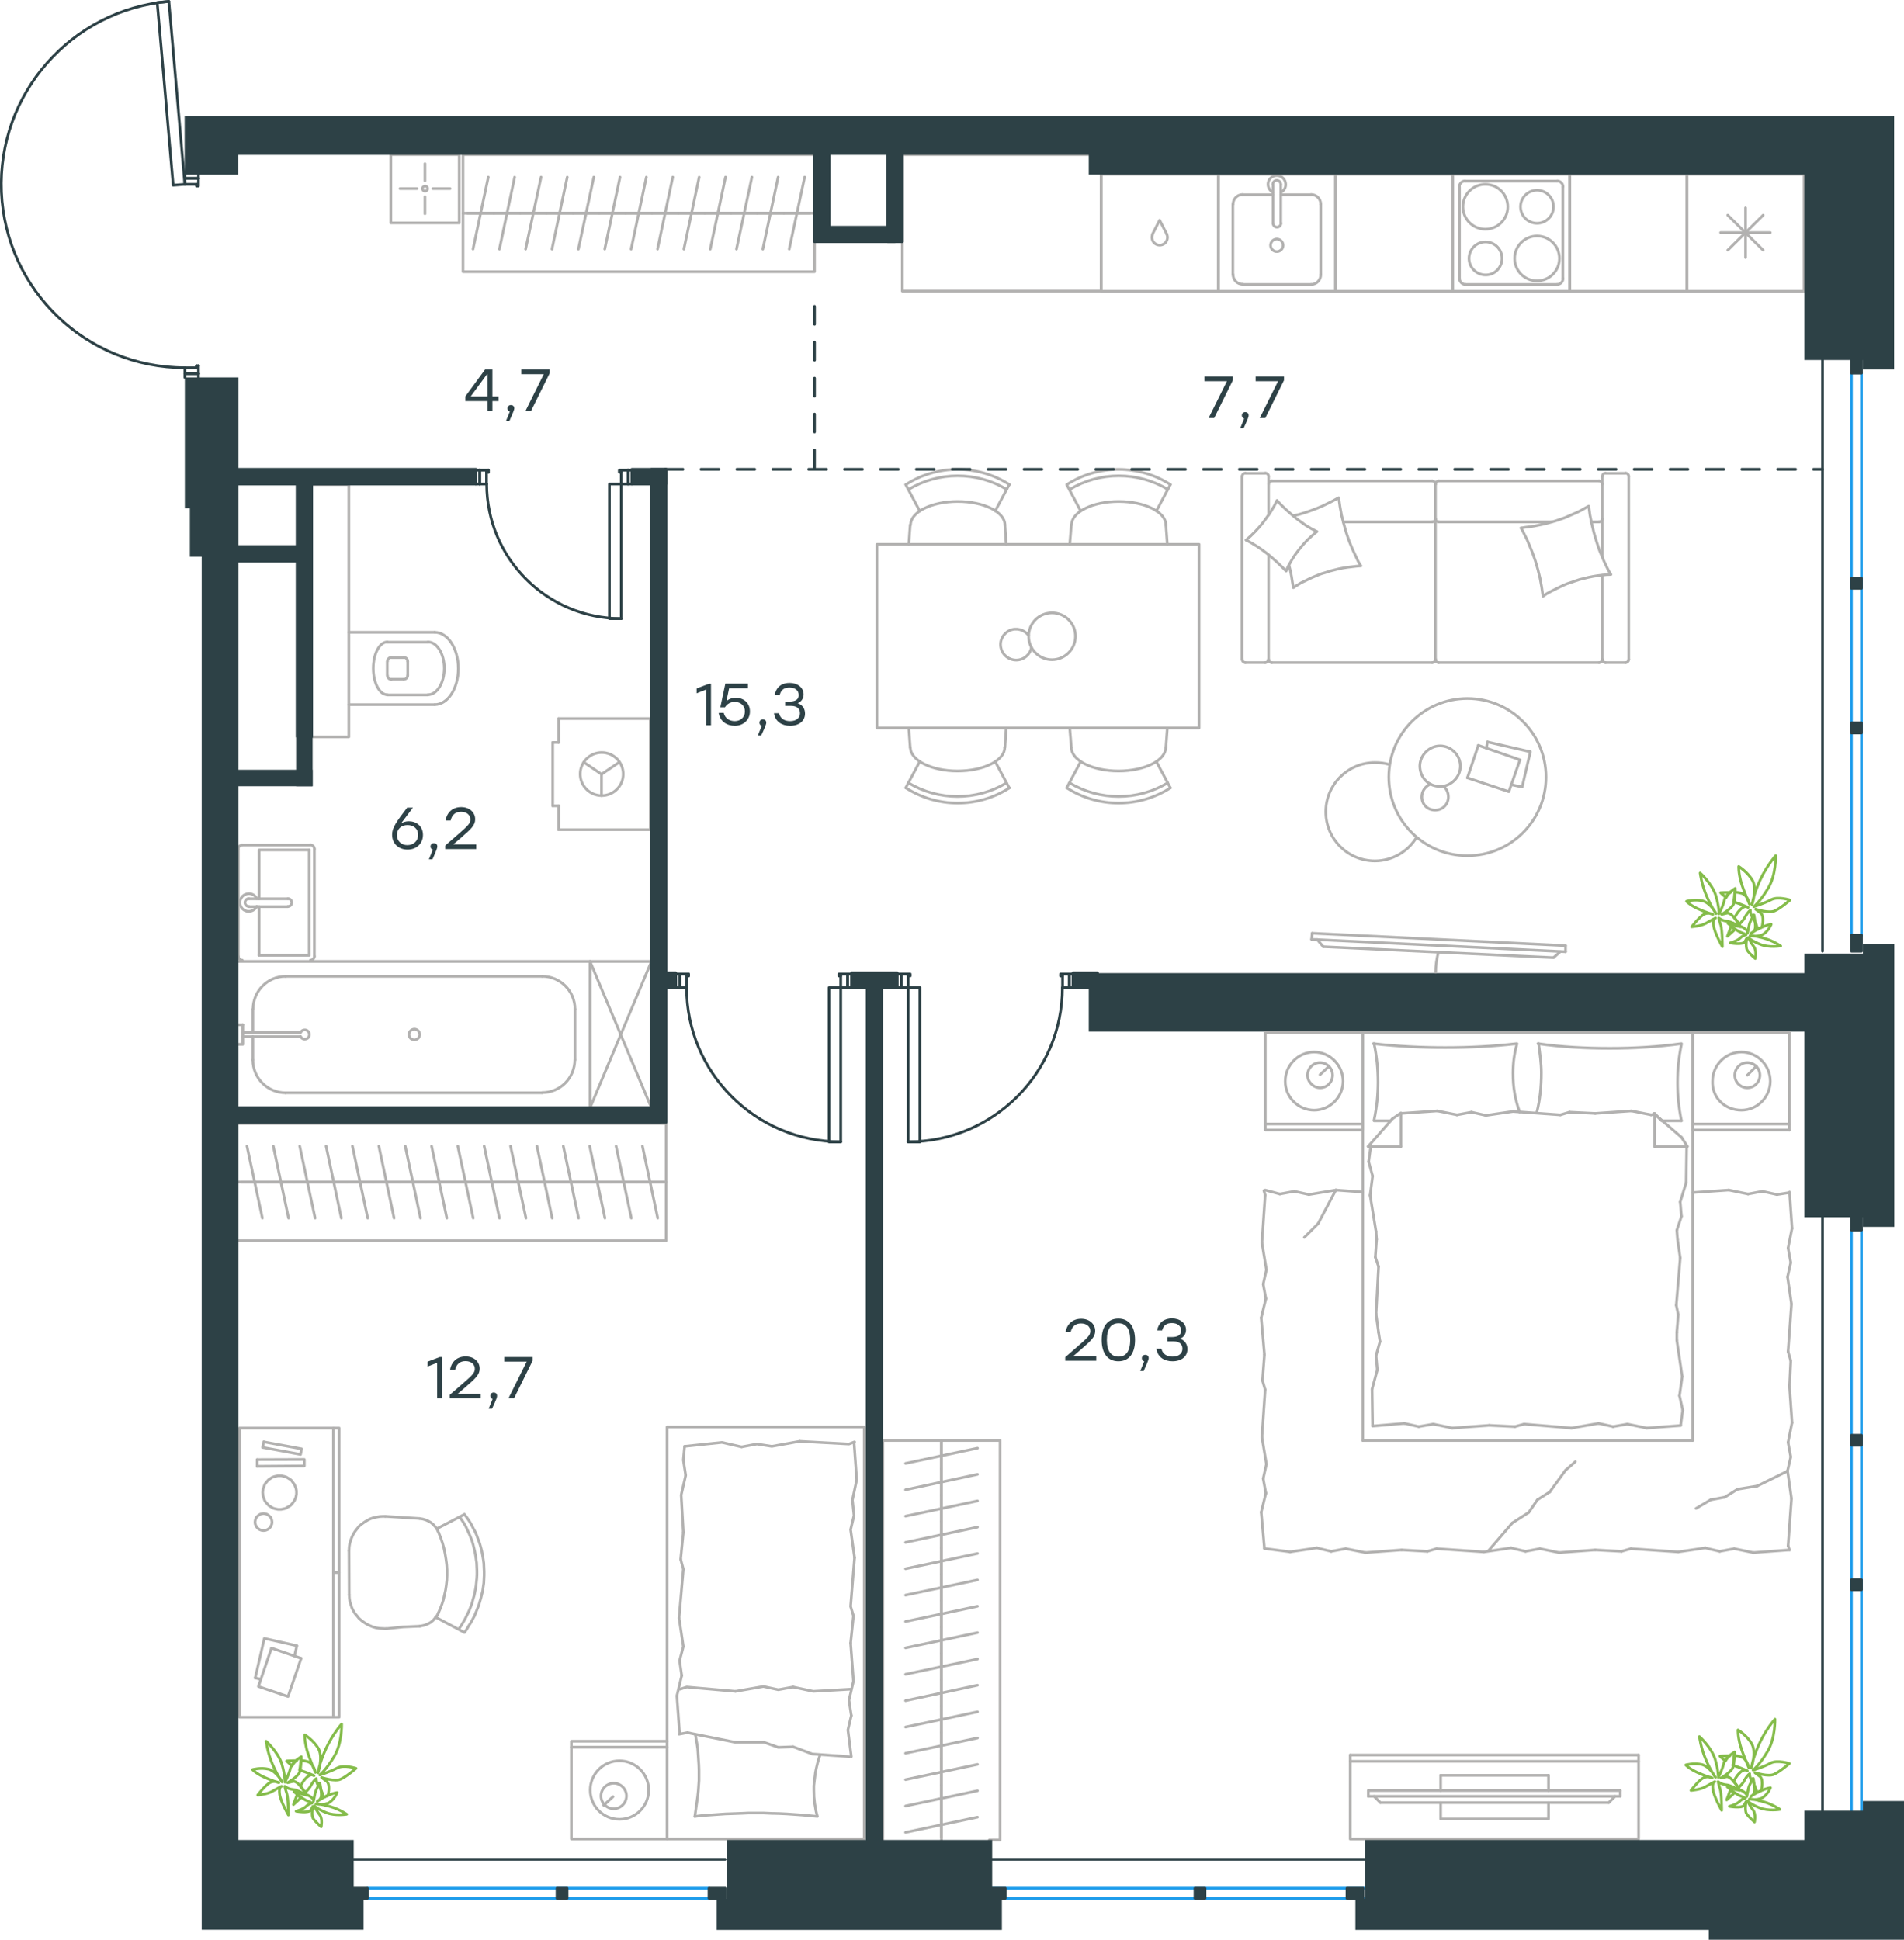 <?xml version="1.0" encoding="utf-8"?>
<!-- Generator: Adobe Illustrator 26.5.0, SVG Export Plug-In . SVG Version: 6.00 Build 0)  -->
<svg version="1.1" id="Слой_1" xmlns="http://www.w3.org/2000/svg" xmlns:xlink="http://www.w3.org/1999/xlink" x="0px" y="0px"
	 viewBox="0 0 1061 1080.8" style="enable-background:new 0 0 1061 1080.8;" xml:space="preserve">
<style type="text/css">
	.st0{fill:none;stroke:#B2B1B0;stroke-width:1.5;stroke-linecap:round;stroke-linejoin:round;stroke-miterlimit:10;}
	.st1{fill:none;stroke:#2D4146;stroke-width:1.5;stroke-linecap:round;stroke-linejoin:round;stroke-miterlimit:10;}
	.st2{fill:none;stroke:#2D4146;stroke-width:1.5;stroke-linecap:round;stroke-linejoin:round;stroke-miterlimit:22.926;}
	.st3{fill:#2D4146;stroke:#2D4146;stroke-miterlimit:10;}
	.st4{fill:none;stroke:#1D9CEB;stroke-width:1.5;stroke-linecap:round;stroke-linejoin:round;stroke-miterlimit:22.926;}
	
		.st5{fill:none;stroke:#2D4146;stroke-width:1.5;stroke-linecap:round;stroke-linejoin:round;stroke-miterlimit:22.926;stroke-dasharray:10,10,0,0,0,0;}
	.st6{fill-rule:evenodd;clip-rule:evenodd;fill:#2D4146;}
	.st7{fill:#2D4146;}
	.st8{fill:none;stroke:#B2B1B0;stroke-width:1.5;stroke-linecap:round;stroke-linejoin:round;stroke-miterlimit:22.926;}
	.st9{fill:none;stroke:#84BC4A;stroke-width:1.5;stroke-linecap:round;stroke-linejoin:round;stroke-miterlimit:22.926;}
</style>
<path class="st0" d="M506.2,436.2c16.8,10.1,37.9,10.1,54.7,0"/>
<path class="st0" d="M504.8,439c17.6,11.3,40.2,11.3,57.7,0"/>
<line class="st0" x1="512.5" y1="424.4" x2="504.7" y2="439"/>
<line class="st0" x1="554.6" y1="424.4" x2="562.4" y2="439"/>
<line class="st0" x1="560" y1="416.5" x2="560.7" y2="405.6"/>
<line class="st0" x1="507.2" y1="416.5" x2="506.4" y2="405.6"/>
<path class="st0" d="M507.3,416.5c0,7.2,11.8,13.1,26.3,13.1c14.6,0,26.3-5.9,26.3-13.1"/>
<path class="st0" d="M561,272.7c-16.8-10.1-37.9-10.1-54.7,0"/>
<path class="st0" d="M562.5,270c-17.6-11.3-40.2-11.3-57.7,0"/>
<line class="st0" x1="512.5" y1="284.7" x2="504.7" y2="270"/>
<line class="st0" x1="554.6" y1="284.7" x2="562.4" y2="270"/>
<line class="st0" x1="560" y1="292.5" x2="560.7" y2="303.4"/>
<line class="st0" x1="507.2" y1="292.5" x2="506.4" y2="303.4"/>
<path class="st0" d="M560,292.5c0-7.2-11.8-13.1-26.3-13.1c-14.6,0-26.3,5.9-26.3,13.1"/>
<path class="st0" d="M650.8,272.7c-16.8-10.1-37.9-10.1-54.7,0"/>
<path class="st0" d="M652.2,270c-17.6-11.3-40.2-11.3-57.7,0"/>
<line class="st0" x1="644.4" y1="284.7" x2="652.2" y2="270"/>
<line class="st0" x1="602.2" y1="284.7" x2="594.4" y2="270"/>
<line class="st0" x1="597" y1="292.5" x2="596.1" y2="303.4"/>
<line class="st0" x1="649.7" y1="292.5" x2="650.5" y2="303.4"/>
<path class="st0" d="M649.7,292.5c0-7.2-11.8-13.1-26.3-13.1c-14.6,0-26.3,5.9-26.3,13.1"/>
<path class="st0" d="M596,436.2c16.8,10.1,37.9,10.1,54.7,0"/>
<path class="st0" d="M594.5,439c17.5,11.3,40.1,11.3,57.7,0"/>
<line class="st0" x1="602.2" y1="424.4" x2="594.4" y2="439"/>
<line class="st0" x1="644.4" y1="424.4" x2="652.2" y2="439"/>
<line class="st0" x1="649.7" y1="416.5" x2="650.5" y2="405.6"/>
<line class="st0" x1="597" y1="416.5" x2="596.1" y2="405.6"/>
<path class="st0" d="M597,416.5c0,7.2,11.8,13.1,26.3,13.1c14.6,0,26.3-5.9,26.3-13.1"/>
<path class="st0" d="M573.2,354.1c-2.4-3.3-6.9-4.5-10.6-2.8c-3.7,1.7-5.8,5.8-4.8,9.8c0.9,4,4.6,6.8,8.7,6.7
	c4.1-0.1,7.6-3.1,8.3-7.2"/>
<path class="st0" d="M573.2,354.5c0,7.2,5.8,13.1,13,13.1s13.1-5.9,13.1-13.1s-5.8-13-13.1-13C579,341.5,573.2,347.3,573.2,354.5z"
	/>
<rect x="488.7" y="303.3" class="st0" width="179.5" height="102.3"/>
<line class="st0" x1="892.9" y1="310.3" x2="892.9" y2="265.4"/>
<line class="st0" x1="801.7" y1="290.8" x2="864.7" y2="290.8"/>
<line class="st0" x1="706.9" y1="287" x2="706.9" y2="265.4"/>
<polyline class="st0" points="711.6,278.9 710,282 708.2,285 706.2,287.9 704.1,290.8 701.9,293.5 699.5,296.1 697,298.6 
	694.4,300.9 "/>
<polyline class="st0" points="718.3,315 719.1,318.1 719.7,321.2 720.2,324.4 720.7,327.4 "/>
<polyline class="st0" points="733.8,296.2 730.6,294.5 727.6,292.7 724.8,290.7 722,288.6 719.3,286.3 716.6,283.9 714.1,281.5 
	711.6,278.9 "/>
<polyline class="st0" points="897.6,320.1 896.3,317.8 895.2,315.6 894.1,313.3 893.1,311 891.2,306.4 889.6,301.6 888.2,296.8 
	887,291.9 886,287 885.3,282 883.1,283.2 881,284.4 878.8,285.5 876.5,286.5 874.2,287.5 871.9,288.5 869.6,289.3 867.3,290.1 
	864.9,290.8 862.4,291.5 860,292.1 857.5,292.6 855.1,293.1 852.6,293.5 850.1,293.8 847.6,294.2 "/>
<polyline class="st0" points="720.7,327.4 722.8,326.1 724.9,324.8 727.2,323.7 729.4,322.6 731.6,321.6 734,320.6 736.3,319.7 
	738.7,319 741.1,318.2 743.5,317.6 745.9,317 748.4,316.5 750.9,316.1 753.4,315.8 755.9,315.5 758.4,315.3 "/>
<polyline class="st0" points="758.1,315 756.9,312.9 755.8,310.6 753.7,306.1 751.8,301.5 750.2,296.8 748.8,291.9 747.6,287.2 
	746.7,282.3 746,277.3 742.9,279 739.9,280.5 736.8,282 733.7,283.3 730.5,284.5 727.3,285.6 724,286.6 720.7,287.4 "/>
<polyline class="st0" points="859.8,332.2 861.9,330.8 864.1,329.6 866.3,328.5 868.5,327.4 870.8,326.3 873.1,325.3 875.5,324.5 
	877.8,323.7 880.2,322.9 882.7,322.3 885.1,321.7 887.6,321.2 890,320.8 892.5,320.5 895,320.2 897.6,320.1 "/>
<polyline class="st0" points="694.4,300.9 697.5,302.6 700.6,304.5 703.5,306.5 706.3,308.6 709,310.9 711.6,313.2 714.2,315.7 
	716.7,318.2 717.3,316.7 718.1,315.1 719.8,312.1 721.7,309.1 723.8,306.3 726.1,303.5 728.5,300.9 731.1,298.5 733.8,296.2 "/>
<polyline class="st0" points="847.6,294.2 848.8,296.4 849.9,298.6 851,300.8 852,303.2 853.9,307.8 855.6,312.6 857,317.4 
	858.2,322.3 859.1,327.2 859.8,332.2 "/>
<path class="st0" d="M798.1,290.8c1,0,1.8-0.8,1.8-1.8"/>
<line class="st0" x1="798" y1="290.8" x2="748.5" y2="290.8"/>
<path class="st0" d="M891.1,290.8c1,0,1.8-0.8,1.8-1.8"/>
<path class="st0" d="M799.9,289c0,1,0.8,1.8,1.8,1.8"/>
<line class="st0" x1="886.7" y1="290.8" x2="891" y2="290.8"/>
<path class="st0" d="M708.7,268c-1,0-1.8,0.8-1.8,1.8"/>
<path class="st0" d="M706.9,367.4c0,1,0.8,1.8,1.8,1.8"/>
<path class="st0" d="M799.9,269.8c0-1-0.8-1.8-1.8-1.8"/>
<path class="st0" d="M798.1,369.2c1,0,1.8-0.8,1.8-1.8"/>
<line class="st0" x1="798" y1="268" x2="708.6" y2="268"/>
<line class="st0" x1="708.6" y1="369.2" x2="798" y2="369.2"/>
<path class="st0" d="M892.9,269.8c0-1-0.8-1.8-1.8-1.8"/>
<path class="st0" d="M891.1,369.2c1,0,1.8-0.8,1.8-1.8"/>
<path class="st0" d="M894.7,263.6c-1,0-1.8,0.8-1.8,1.8"/>
<path class="st0" d="M801.7,268c-1,0-1.8,0.8-1.8,1.8"/>
<path class="st0" d="M799.9,367.4c0,1,0.8,1.8,1.8,1.8"/>
<path class="st0" d="M692.2,367.4c0,1,0.8,1.8,1.8,1.8"/>
<path class="st0" d="M705,369.2c1,0,1.8-0.8,1.8-1.8"/>
<path class="st0" d="M694,263.6c-1,0-1.8,0.8-1.8,1.8"/>
<path class="st0" d="M706.9,265.4c0-1-0.8-1.8-1.8-1.8"/>
<path class="st0" d="M907.6,265.4c0-1-0.8-1.8-1.8-1.8"/>
<path class="st0" d="M892.9,367.4c0,1,0.8,1.8,1.8,1.8"/>
<path class="st0" d="M905.8,369.2c1,0,1.8-0.8,1.8-1.8"/>
<line class="st0" x1="801.7" y1="268" x2="891.1" y2="268"/>
<line class="st0" x1="799.9" y1="367.4" x2="799.9" y2="269.8"/>
<line class="st0" x1="891" y1="369.2" x2="801.6" y2="369.2"/>
<line class="st0" x1="692.1" y1="265.4" x2="692.1" y2="367.4"/>
<line class="st0" x1="694" y1="369.2" x2="705" y2="369.2"/>
<line class="st0" x1="706.9" y1="367.4" x2="706.9" y2="309.2"/>
<line class="st0" x1="705" y1="263.7" x2="694" y2="263.7"/>
<line class="st0" x1="892.9" y1="320.6" x2="892.9" y2="367.4"/>
<line class="st0" x1="894.7" y1="369.2" x2="905.8" y2="369.2"/>
<line class="st0" x1="907.6" y1="367.4" x2="907.6" y2="265.4"/>
<line class="st0" x1="905.8" y1="263.7" x2="894.7" y2="263.7"/>
<polyline class="st0" points="387.2,1012.1 388,1006.4 388.8,1000.7 389.1,997.9 389.3,995 389.5,992.1 389.5,989.3 389.5,986.3 
	389.4,983.3 389.2,980.4 389,977.4 388.8,974.5 388.4,971.7 387.9,969 387.5,966.5 "/>
<polyline class="st0" points="457,977.7 456.2,980.2 455.5,982.6 454.9,985.1 454.4,987.5 454.1,990 453.8,992.4 453.5,995 
	453.5,997.5 453.6,1001.3 454,1005 454.3,1006.7 454.6,1008.6 455,1010.4 455.5,1012.1 447,1011.3 438.4,1010.7 434.2,1010.5 
	429.9,1010.4 425.6,1010.2 421.3,1010.2 417,1010.2 412.7,1010.4 404.2,1010.7 395.6,1011.3 391.4,1011.6 387.2,1012.1 "/>
<polyline class="st0" points="442,973.3 452.6,977.3 473.4,978.8 "/>
<polyline class="st0" points="378.4,966.3 383,965.4 409.8,970.8 "/>
<polyline class="st0" points="409.9,970.8 425.8,970.8 433.7,973.6 441.9,973.3 "/>
<polyline class="st0" points="474.4,978.8 472.5,963.9 474.4,955.9 "/>
<polyline class="st0" points="413.2,806.2 402.3,803.7 381.5,805.9 "/>
<polyline class="st0" points="476.2,803.4 473.1,804.6 445.6,803.1 "/>
<polyline class="st0" points="445.6,803.1 430.1,805.9 421.8,804.6 413.3,806.2 "/>
<polyline class="st0" points="382.1,822.1 379.6,833 380.8,853.8 "/>
<polyline class="st0" points="381.5,805.9 380.8,813.5 382.1,822 "/>
<polyline class="st0" points="379.9,933.6 377.2,944.9 378.7,965.7 "/>
<polyline class="st0" points="379.3,868.8 380.8,874.3 378.4,901.5 "/>
<polyline class="st0" points="378.4,901.5 380.8,917.4 378.7,925.3 379.9,933.6 "/>
<line class="st0" x1="380.8" y1="853.8" x2="379.3" y2="868.8"/>
<polyline class="st0" points="474.4,955.9 473.1,947.3 475.6,936.7 474,915.5 "/>
<polyline class="st0" points="475,835.8 477.4,824.5 475.9,803.7 "/>
<polyline class="st0" points="475.6,900.3 474,895.1 476.2,867.9 "/>
<polyline class="st0" points="476.2,867.9 474,852.3 475.9,844.4 475,835.8 "/>
<line class="st0" x1="474" y1="915.6" x2="475.6" y2="900.3"/>
<polyline class="st0" points="442,940 453.2,942.4 474,941.2 "/>
<polyline class="st0" points="379,941.2 382.7,940 409.8,942.4 "/>
<polyline class="st0" points="409.9,942.4 425.4,939.7 433.7,941.5 441.9,940 "/>
<line class="st0" x1="341.6" y1="1001.1" x2="336.4" y2="1005.9"/>
<path class="st0" d="M349.1,1000.7c0-3.9-3.2-7.1-7.1-7.1s-7.1,3.2-7.1,7.1c0,3.9,3.2,7.1,7.1,7.1S349.1,1004.6,349.1,1000.7z"/>
<rect x="371.7" y="795.1" class="st0" width="109.9" height="229.6"/>
<path class="st0" d="M361.5,997.4c0-9-7.3-16.3-16.3-16.3s-16.3,7.3-16.3,16.3s7.3,16.3,16.3,16.3S361.5,1006.4,361.5,997.4z"/>
<line class="st0" x1="318.4" y1="973.5" x2="371.7" y2="973.5"/>
<polyline class="st0" points="371.7,1024.7 318.4,1024.7 318.4,970.2 371.7,970.2 "/>
<polygon class="st0" points="146.4,831.6 146.5,830.7 146.6,829.7 146.9,828.9 147.2,828 147.5,827.2 148,826.4 148.6,825.7 
	149.2,825 149.8,824.4 150.6,823.9 151.3,823.4 152.1,823 153,822.7 153.9,822.5 154.9,822.3 155.8,822.3 156.7,822.3 157.7,822.5 
	158.6,822.7 159.5,823 160.2,823.4 161,823.9 161.8,824.4 162.5,825 163,825.7 163.5,826.4 164.1,827.2 164.4,828 164.8,828.9 
	165,829.7 165.2,830.7 165.2,831.6 165.2,832.6 165,833.5 164.8,834.5 164.4,835.3 164.1,836.1 163.5,836.9 163,837.6 162.5,838.2 
	161.8,838.9 161,839.4 160.2,839.8 159.5,840.3 158.6,840.6 157.7,840.8 156.7,841 155.8,841 154.9,841 153.9,840.8 153,840.6 
	152.1,840.3 151.3,839.8 150.6,839.4 149.8,838.9 149.2,838.2 148.6,837.6 148,836.9 147.5,836.1 147.2,835.3 146.9,834.5 
	146.6,833.5 146.5,832.6 "/>
<polygon class="st0" points="142.1,848.1 142.2,847.2 142.5,846.2 142.9,845.4 143.5,844.8 144.2,844.2 145,843.7 145.9,843.5 
	146.9,843.3 147.8,843.5 148.7,843.7 149.5,844.2 150.2,844.8 150.8,845.4 151.2,846.2 151.5,847.2 151.6,848.1 151.5,849.1 
	151.2,849.9 150.8,850.7 150.2,851.4 149.5,852 148.7,852.4 147.8,852.7 146.9,852.8 145.9,852.7 145,852.4 144.2,852 143.5,851.4 
	142.9,850.7 142.5,849.9 142.2,849.1 "/>
<polyline class="st0" points="146.4,806.5 167.5,810.4 168.1,807.3 147,803.4 "/>
<polyline class="st0" points="143.3,817 169.6,816.8 169.6,813.2 143.3,813.3 "/>
<line class="st0" x1="185.8" y1="876.2" x2="189" y2="876.2"/>
<line class="st0" x1="151.3" y1="918.3" x2="167.8" y2="924"/>
<line class="st0" x1="147" y1="803.4" x2="146.4" y2="806.5"/>
<line class="st0" x1="165.4" y1="917" x2="164.1" y2="922.7"/>
<polyline class="st0" points="167.8,924 160.5,945.3 144,939.7 151.3,918.3 "/>
<polyline class="st0" points="142.2,935 147.3,912.9 165.4,917 "/>
<line class="st0" x1="143.3" y1="813.3" x2="143.3" y2="817"/>
<line class="st0" x1="145.3" y1="935.7" x2="142.2" y2="934.9"/>
<line class="st0" x1="185.8" y1="795.7" x2="185.8" y2="956.7"/>
<rect x="133.5" y="795.7" class="st0" width="55.5" height="161.1"/>
<polyline class="st0" points="233.8,846.1 235.6,846.4 237.3,846.9 238.8,847.6 240.2,848.4 241.5,849.5 242,850.1 242.6,850.7 
	243.1,851.4 243.6,852.1 243.9,852.9 244.3,853.7 "/>
<polyline class="st0" points="244.4,898.6 243.6,900.1 242.5,901.5 241.4,902.8 240.1,903.9 238.7,904.7 237.1,905.4 235.5,905.8 
	233.9,906.1 "/>
<polyline class="st0" points="215.2,907.5 213.3,907.4 211.4,907.3 209.6,907 207.8,906.5 206.1,905.8 204.4,905 202.9,904 
	201.5,903 200.1,901.8 199,900.4 197.8,899 196.9,897.5 196.1,895.9 195.5,894.1 195,892.4 194.7,890.5 194.6,888.6 "/>
<polyline class="st0" points="258.8,843.8 260.2,845.6 261.5,847.5 262.7,849.5 263.7,851.5 264.8,853.5 265.7,855.6 266.5,857.8 
	267.3,859.9 267.9,862 268.5,864.3 268.9,866.5 269.3,868.8 269.6,871 269.7,873.3 269.8,875.5 269.8,877.8 269.7,880 269.6,882.1 
	269.3,884.1 269,886.3 268.5,888.3 268,890.4 267.4,892.4 266.8,894.5 266,896.4 265.2,898.4 264.4,900.4 263.4,902.2 262.4,904.1 
	261.2,905.9 260.1,907.8 258.8,909.6 "/>
<polyline class="st0" points="244.5,854.1 245.6,856.9 246.6,859.8 247.4,862.7 248,865.6 248.5,868.6 248.9,871.6 249.1,874.7 
	249.1,877.7 249,880.5 248.7,883.2 248.3,885.9 247.7,888.6 247.1,891.3 246.3,893.8 245.3,896.4 244.2,898.9 "/>
<polyline class="st0" points="256.1,845.2 257.4,847 258.5,848.7 259.6,850.6 260.5,852.6 261.4,854.5 262.2,856.4 263,858.4 
	263.6,860.4 264.1,862.4 264.6,864.5 265,866.6 265.3,868.7 265.6,870.8 265.7,873 265.8,875.2 265.8,877.3 265.7,879.4 
	265.5,881.3 265.3,883.4 265,885.3 264.6,887.3 264.2,889.2 263.6,891.1 263.1,893.1 262.4,895 261.7,896.8 260.9,898.6 260,900.4 
	259.1,902.2 258.1,903.9 257.1,905.6 255.9,907.3 "/>
<polyline class="st0" points="194.5,864 194.6,862 194.9,860.1 195.4,858.3 196.1,856.5 196.9,854.8 197.9,853.2 199,851.8 
	200.2,850.3 201.7,849.1 203.1,848.1 204.7,847.1 206.3,846.3 208,845.7 209.9,845.3 211.7,845 213.6,844.9 214.7,844.9 "/>
<line class="st0" x1="258.8" y1="909.6" x2="242.8" y2="901.1"/>
<line class="st0" x1="258.8" y1="843.8" x2="243.4" y2="851.8"/>
<line class="st0" x1="214.7" y1="844.9" x2="233.8" y2="846.1"/>
<polyline class="st0" points="215.2,907.5 224.7,906.5 233.9,906.1 "/>
<line class="st0" x1="194.5" y1="864" x2="194.6" y2="888.6"/>
<line class="st0" x1="140.9" y1="590.6" x2="140.9" y2="577.6"/>
<path class="st0" d="M167.5,577.5c0.5,1.1,1.7,1.7,2.9,1.4c1.2-0.2,2-1.3,2-2.5s-0.8-2.2-2-2.5c-1.2-0.2-2.4,0.3-2.9,1.4"/>
<line class="st0" x1="135.3" y1="577.6" x2="167.4" y2="577.6"/>
<line class="st0" x1="135.3" y1="575.4" x2="167.4" y2="575.4"/>
<line class="st0" x1="135.3" y1="571" x2="132.9" y2="571"/>
<polyline class="st0" points="135.3,571 135.3,581.9 132.9,581.9 "/>
<path class="st0" d="M227.9,576.4c0,1.6,1.3,3,3,3c1.6,0,3-1.3,3-3c0-1.6-1.4-3-3-3C229.2,573.5,227.9,574.8,227.9,576.4z"/>
<path class="st0" d="M140.9,590.6c0,10.1,8.2,18.3,18.2,18.3"/>
<path class="st0" d="M159.2,544c-10.1,0-18.2,8.2-18.2,18.3"/>
<path class="st0" d="M302.1,608.8c10.1,0,18.2-8.2,18.2-18.3"/>
<path class="st0" d="M320.4,562.3c0-10.1-8.2-18.3-18.2-18.3"/>
<line class="st0" x1="140.9" y1="562.3" x2="140.9" y2="575.3"/>
<line class="st0" x1="159.1" y1="608.9" x2="302.1" y2="608.9"/>
<line class="st0" x1="320.4" y1="590.6" x2="320.4" y2="562.3"/>
<line class="st0" x1="302.1" y1="544" x2="159.1" y2="544"/>
<polyline class="st0" points="328.8,617.3 328.8,535.7 132.9,535.7 "/>
<g>
	<line class="st0" x1="144.4" y1="505.2" x2="144.4" y2="532.3"/>
	<polyline class="st0" points="144.4,500.8 144.4,473.6 172.3,473.6 	"/>
	<polyline class="st0" points="172.3,473.6 172.3,532.3 144.4,532.3 	"/>
	<path class="st0" d="M173,535c1.2,0,2.2-1,2.2-2.2"/>
	<path class="st0" d="M175.2,473c0-1.2-1-2.2-2.2-2.2"/>
	<path class="st0" d="M132.8,532.8c0,1.2,1,2.2,2.2,2.2"/>
	<path class="st0" d="M134.9,470.9c-1.2,0-2.2,1-2.2,2.2"/>
	<path class="st0" d="M160.4,505.1c1.2,0,2.2-1,2.2-2.2s-1-2.2-2.2-2.2"/>
	<line class="st0" x1="138.7" y1="505.2" x2="160.4" y2="505.2"/>
	<path class="st0" d="M138.7,500.7c-1.2,0-2.2,1-2.2,2.2s1,2.2,2.2,2.2"/>
	<line class="st0" x1="138.7" y1="500.8" x2="160.4" y2="500.8"/>
	<path class="st0" d="M143.1,500.7c-1-2.1-3.3-3.2-5.6-2.6c-2.2,0.5-3.8,2.5-3.8,4.8s1.6,4.3,3.8,4.8c2.3,0.5,4.5-0.6,5.6-2.7"/>
	<line class="st0" x1="175.2" y1="532.9" x2="175.2" y2="473.1"/>
	<line class="st0" x1="173" y1="470.9" x2="134.9" y2="470.9"/>
	<line class="st0" x1="132.8" y1="473.1" x2="132.8" y2="532.9"/>
</g>
<g>
	<line class="st0" x1="311.3" y1="413.7" x2="308" y2="413.7"/>
	<line class="st0" x1="311.3" y1="449" x2="308" y2="449"/>
	<line class="st0" x1="311.3" y1="400.4" x2="311.3" y2="413.7"/>
	<line class="st0" x1="311.3" y1="462.3" x2="311.3" y2="449"/>
	<polyline class="st0" points="345.1,424.7 335.2,431.4 325.3,424.7 	"/>
	<line class="st0" x1="335.2" y1="431.4" x2="335.2" y2="443.3"/>
	<path class="st0" d="M335.3,419.3c-6.6,0-12,5.4-12,12s5.4,12,12,12s12-5.4,12-12C347.3,424.7,341.9,419.3,335.3,419.3z"/>
	<line class="st0" x1="362.4" y1="400.4" x2="311.3" y2="400.4"/>
	<line class="st0" x1="308" y1="413.7" x2="308" y2="449"/>
	<polyline class="st0" points="311.3,462.3 362.4,462.3 362.4,400.4 	"/>
</g>
<path class="st0" d="M225,378.5c1.2,0,2.2-1,2.2-2.2"/>
<path class="st0" d="M227.2,368.5c0-1.2-1-2.2-2.2-2.2"/>
<path class="st0" d="M215.9,376.4c0,1.2,1,2.2,2.2,2.2"/>
<path class="st0" d="M218.1,366.3c-1.2,0-2.2,1-2.2,2.2"/>
<line class="st0" x1="218" y1="378.5" x2="224.9" y2="378.5"/>
<line class="st0" x1="227.2" y1="376.4" x2="227.2" y2="368.5"/>
<line class="st0" x1="225" y1="366.4" x2="218" y2="366.4"/>
<line class="st0" x1="215.8" y1="368.5" x2="215.8" y2="376.4"/>
<path class="st0" d="M215.8,357.7c-4.3,0-7.8,6.6-7.8,14.7s3.5,14.7,7.8,14.7"/>
<line class="st0" x1="238.5" y1="387.2" x2="215.8" y2="387.2"/>
<path class="st0" d="M238.5,387.1c5,0,9.1-6.6,9.1-14.7s-4.1-14.7-9.1-14.7"/>
<line class="st0" x1="238.5" y1="357.8" x2="215.8" y2="357.8"/>
<path class="st0" d="M242.3,392.6c7.2,0,13.1-9,13.1-20.1s-5.9-20.2-13.1-20.2"/>
<line class="st0" x1="242.3" y1="392.6" x2="194.4" y2="392.6"/>
<line class="st0" x1="242.3" y1="352.3" x2="194.4" y2="352.3"/>
<polyline class="st0" points="173.7,410.6 194.4,410.6 194.4,270 173.7,270 "/>
<line class="st0" x1="369.6" y1="658.6" x2="354.8" y2="658.6"/>
<line class="st0" x1="358" y1="638.6" x2="366.5" y2="678.7"/>
<line class="st0" x1="354.8" y1="658.6" x2="340.2" y2="658.6"/>
<line class="st0" x1="343.3" y1="638.6" x2="351.8" y2="678.7"/>
<line class="st0" x1="340.2" y1="658.6" x2="325.5" y2="658.6"/>
<line class="st0" x1="328.6" y1="638.6" x2="337.1" y2="678.7"/>
<line class="st0" x1="325.5" y1="658.6" x2="310.8" y2="658.6"/>
<line class="st0" x1="313.9" y1="638.6" x2="322.4" y2="678.7"/>
<line class="st0" x1="310.8" y1="658.6" x2="296.1" y2="658.6"/>
<line class="st0" x1="299.2" y1="638.6" x2="307.7" y2="678.7"/>
<line class="st0" x1="296.1" y1="658.6" x2="281.4" y2="658.6"/>
<line class="st0" x1="284.5" y1="638.6" x2="293.1" y2="678.7"/>
<line class="st0" x1="281.4" y1="658.6" x2="266.7" y2="658.6"/>
<line class="st0" x1="269.8" y1="638.6" x2="278.3" y2="678.7"/>
<line class="st0" x1="266.7" y1="658.6" x2="252.1" y2="658.6"/>
<line class="st0" x1="255.1" y1="638.6" x2="263.7" y2="678.7"/>
<line class="st0" x1="252.1" y1="658.6" x2="237.3" y2="658.6"/>
<line class="st0" x1="240.5" y1="638.6" x2="249" y2="678.7"/>
<line class="st0" x1="237.3" y1="658.6" x2="222.7" y2="658.6"/>
<line class="st0" x1="225.8" y1="638.6" x2="234.3" y2="678.7"/>
<line class="st0" x1="371.2" y1="658.6" x2="132.9" y2="658.6"/>
<line class="st0" x1="222.7" y1="658.6" x2="208" y2="658.6"/>
<line class="st0" x1="211.1" y1="638.6" x2="219.6" y2="678.7"/>
<line class="st0" x1="208" y1="658.6" x2="193.3" y2="658.6"/>
<line class="st0" x1="196.4" y1="638.6" x2="204.9" y2="678.7"/>
<line class="st0" x1="193.3" y1="658.6" x2="178.6" y2="658.6"/>
<line class="st0" x1="181.7" y1="638.6" x2="190.2" y2="678.7"/>
<line class="st0" x1="178.6" y1="658.6" x2="163.9" y2="658.6"/>
<line class="st0" x1="167" y1="638.6" x2="175.6" y2="678.7"/>
<line class="st0" x1="163.9" y1="658.6" x2="149.2" y2="658.6"/>
<line class="st0" x1="152.3" y1="638.6" x2="160.8" y2="678.7"/>
<line class="st0" x1="149.2" y1="658.6" x2="134.6" y2="658.6"/>
<line class="st0" x1="137.6" y1="638.6" x2="146.2" y2="678.7"/>
<polyline class="st0" points="132.9,691.3 371.2,691.3 371.2,626 132.9,626 "/>
<line class="st0" x1="524.6" y1="803.8" x2="524.6" y2="818.4"/>
<line class="st0" x1="504.6" y1="815.4" x2="544.7" y2="806.9"/>
<line class="st0" x1="524.6" y1="818.4" x2="524.6" y2="833.1"/>
<line class="st0" x1="504.6" y1="830.1" x2="544.7" y2="821.5"/>
<line class="st0" x1="524.6" y1="833.1" x2="524.6" y2="847.8"/>
<line class="st0" x1="504.6" y1="844.8" x2="544.7" y2="836.3"/>
<line class="st0" x1="524.6" y1="847.8" x2="524.6" y2="862.5"/>
<line class="st0" x1="504.6" y1="859.4" x2="544.7" y2="850.9"/>
<line class="st0" x1="524.6" y1="862.5" x2="524.6" y2="877.2"/>
<line class="st0" x1="504.6" y1="874.1" x2="544.7" y2="865.6"/>
<line class="st0" x1="524.6" y1="877.2" x2="524.6" y2="891.9"/>
<line class="st0" x1="504.6" y1="888.8" x2="544.7" y2="880.3"/>
<line class="st0" x1="524.6" y1="891.9" x2="524.6" y2="906.6"/>
<line class="st0" x1="504.6" y1="903.5" x2="544.7" y2="895"/>
<line class="st0" x1="524.6" y1="906.6" x2="524.6" y2="921.3"/>
<line class="st0" x1="504.6" y1="918.2" x2="544.7" y2="909.7"/>
<line class="st0" x1="524.6" y1="921.3" x2="524.6" y2="935.9"/>
<line class="st0" x1="504.6" y1="932.9" x2="544.7" y2="924.4"/>
<line class="st0" x1="524.6" y1="802.6" x2="524.6" y2="1025.2"/>
<line class="st0" x1="524.6" y1="936" x2="524.6" y2="950.6"/>
<line class="st0" x1="504.6" y1="947.6" x2="544.7" y2="939"/>
<line class="st0" x1="524.6" y1="950.6" x2="524.6" y2="965.3"/>
<line class="st0" x1="504.6" y1="962.3" x2="544.7" y2="953.8"/>
<line class="st0" x1="524.6" y1="965.3" x2="524.6" y2="980"/>
<line class="st0" x1="504.6" y1="976.9" x2="544.7" y2="968.4"/>
<line class="st0" x1="524.6" y1="980" x2="524.6" y2="994.7"/>
<line class="st0" x1="504.6" y1="991.6" x2="544.7" y2="983.1"/>
<line class="st0" x1="524.6" y1="994.7" x2="524.6" y2="1009.4"/>
<line class="st0" x1="504.6" y1="1006.3" x2="544.7" y2="997.8"/>
<line class="st0" x1="524.6" y1="1009.4" x2="524.6" y2="1024.1"/>
<line class="st0" x1="504.6" y1="1021" x2="544.7" y2="1012.5"/>
<polyline class="st0" points="551.3,1025.2 557.3,1025.2 557.3,802.6 492,802.6 492,1025.2 "/>
<line class="st0" x1="236.8" y1="109.6" x2="236.8" y2="119.1"/>
<line class="st0" x1="232.4" y1="105.1" x2="222.9" y2="105.1"/>
<line class="st0" x1="236.8" y1="100.8" x2="236.8" y2="91.2"/>
<line class="st0" x1="241.2" y1="105.1" x2="250.8" y2="105.1"/>
<path class="st0" d="M238.3,105.1c0-0.8-0.6-1.4-1.4-1.4c-0.8,0-1.5,0.6-1.5,1.4s0.6,1.4,1.5,1.4
	C237.6,106.5,238.3,105.9,238.3,105.1z"/>
<rect x="217.8" y="86.1" class="st0" width="38.1" height="38.1"/>
<line class="st0" x1="260.5" y1="118.8" x2="275.2" y2="118.8"/>
<line class="st0" x1="272.1" y1="98.7" x2="263.6" y2="138.8"/>
<line class="st0" x1="275.2" y1="118.8" x2="289.9" y2="118.8"/>
<line class="st0" x1="286.8" y1="98.7" x2="278.3" y2="138.8"/>
<line class="st0" x1="289.9" y1="118.8" x2="304.5" y2="118.8"/>
<line class="st0" x1="301.5" y1="98.7" x2="292.9" y2="138.8"/>
<line class="st0" x1="304.5" y1="118.8" x2="319.3" y2="118.8"/>
<line class="st0" x1="316.1" y1="98.7" x2="307.6" y2="138.8"/>
<line class="st0" x1="319.3" y1="118.8" x2="333.9" y2="118.8"/>
<line class="st0" x1="330.9" y1="98.7" x2="322.3" y2="138.8"/>
<line class="st0" x1="333.9" y1="118.8" x2="348.6" y2="118.8"/>
<line class="st0" x1="345.5" y1="98.7" x2="337" y2="138.8"/>
<line class="st0" x1="348.6" y1="118.8" x2="363.3" y2="118.8"/>
<line class="st0" x1="360.2" y1="98.7" x2="351.7" y2="138.8"/>
<line class="st0" x1="258" y1="118.8" x2="453.9" y2="118.8"/>
<line class="st0" x1="363.3" y1="118.8" x2="378" y2="118.8"/>
<line class="st0" x1="374.9" y1="98.7" x2="366.4" y2="138.8"/>
<line class="st0" x1="378" y1="118.8" x2="392.7" y2="118.8"/>
<line class="st0" x1="389.6" y1="98.7" x2="381.1" y2="138.8"/>
<line class="st0" x1="392.7" y1="118.8" x2="407.4" y2="118.8"/>
<line class="st0" x1="404.3" y1="98.7" x2="395.8" y2="138.8"/>
<line class="st0" x1="407.4" y1="118.8" x2="422" y2="118.8"/>
<line class="st0" x1="419" y1="98.7" x2="410.4" y2="138.8"/>
<line class="st0" x1="422" y1="118.8" x2="436.8" y2="118.8"/>
<line class="st0" x1="433.6" y1="98.7" x2="425.1" y2="138.8"/>
<line class="st0" x1="436.8" y1="118.8" x2="451.4" y2="118.8"/>
<line class="st0" x1="448.4" y1="98.7" x2="439.8" y2="138.8"/>
<polyline class="st0" points="453.9,132.4 453.9,151.4 258,151.4 258,86.1 453.9,86.1 "/>
<g>
	<line class="st0" x1="692.5" y1="108.5" x2="709.4" y2="108.5"/>
	<path class="st0" d="M708,136.7c0,1.9,1.6,3.5,3.5,3.5s3.5-1.6,3.5-3.5s-1.6-3.5-3.5-3.5S708,134.8,708,136.7z"/>
	<path class="st0" d="M709.4,124.4c0,1.2,1,2.2,2.2,2.2s2.2-1,2.2-2.2"/>
	<line class="st0" x1="709.4" y1="102.8" x2="709.4" y2="124.5"/>
	<path class="st0" d="M713.7,102.7c0-1.2-1-2.2-2.2-2.2s-2.2,1-2.2,2.2"/>
	<line class="st0" x1="713.7" y1="102.8" x2="713.7" y2="124.5"/>
	<path class="st0" d="M713.7,107.2c2.1-1,3.2-3.3,2.6-5.6c-0.5-2.2-2.5-3.8-4.8-3.8s-4.3,1.6-4.8,3.8c-0.5,2.3,0.6,4.5,2.7,5.6"/>
	<path class="st0" d="M692.5,108.4c-3,0-5.4,2.4-5.4,5.4"/>
	<path class="st0" d="M736,113.8c0-3-2.4-5.4-5.4-5.4"/>
	<path class="st0" d="M687.1,153c0,3,2.4,5.4,5.4,5.4"/>
	<path class="st0" d="M730.6,158.5c3,0,5.4-2.4,5.4-5.4"/>
	<line class="st0" x1="687" y1="113.9" x2="687" y2="153.1"/>
	<line class="st0" x1="692.5" y1="158.5" x2="730.5" y2="158.5"/>
	<line class="st0" x1="736" y1="153.1" x2="736" y2="113.9"/>
	<line class="st0" x1="730.5" y1="108.5" x2="713.7" y2="108.5"/>
	<rect x="678.9" y="97.1" class="st0" width="65.3" height="65.2"/>
	<path class="st0" d="M840.2,115.2c0-6.9-5.6-12.5-12.5-12.5s-12.5,5.6-12.5,12.5s5.6,12.5,12.5,12.5
		C834.7,127.7,840.2,122.1,840.2,115.2z"/>
	<circle class="st0" cx="856.5" cy="115.2" r="9.2"/>
	<path class="st0" d="M869,144c0-6.9-5.6-12.5-12.5-12.5S844,137.1,844,144s5.6,12.5,12.5,12.5S869,150.9,869,144z"/>
	<path class="st0" d="M837,144c0-5.1-4.1-9.2-9.2-9.2c-5.1,0-9.2,4.1-9.2,9.2c0,5.1,4.2,9.2,9.2,9.2C832.9,153.3,837,149.1,837,144z
		"/>
	<path class="st0" d="M871,104.1c0-1.8-1.5-3.3-3.3-3.3"/>
	<path class="st0" d="M816.5,100.8c-1.8,0-3.3,1.5-3.3,3.3"/>
	<path class="st0" d="M867.7,158.5c1.8,0,3.3-1.5,3.3-3.3"/>
	<path class="st0" d="M813.3,155.2c0,1.8,1.5,3.3,3.3,3.3"/>
	<line class="st0" x1="867.7" y1="100.9" x2="816.5" y2="100.9"/>
	<line class="st0" x1="870.9" y1="155.2" x2="870.9" y2="104.1"/>
	<line class="st0" x1="816.5" y1="158.5" x2="867.7" y2="158.5"/>
	<line class="st0" x1="813.3" y1="104.1" x2="813.3" y2="155.2"/>
	<rect x="809.5" y="97.1" class="st0" width="65.3" height="65.2"/>
	<path class="st0" d="M642.3,130.5c-0.8,1.8-0.3,4,1.3,5.2s3.7,1.2,5.3,0s2.1-3.4,1.3-5.2"/>
	<polyline class="st0" points="642.2,130.5 646.2,122.7 650.2,130.5 	"/>
	<rect x="613.6" y="97.1" class="st0" width="65.3" height="65.2"/>
	<line class="st0" x1="982.5" y1="119.9" x2="962.8" y2="139.4"/>
	<line class="st0" x1="982.5" y1="139.4" x2="962.8" y2="119.9"/>
	<line class="st0" x1="972.7" y1="115.8" x2="972.7" y2="143.5"/>
	<line class="st0" x1="986.5" y1="129.6" x2="958.8" y2="129.6"/>
	<rect x="940" y="97.1" class="st0" width="65.3" height="65.2"/>
	<rect x="744.2" y="97.1" class="st0" width="65.3" height="65.2"/>
	<rect x="874.7" y="97.1" class="st0" width="65.3" height="65.2"/>
	<rect x="502.8" y="86.1" class="st0" width="110.8" height="76.1"/>
</g>
<rect x="328.8" y="535.7" class="st0" width="34.2" height="81.6"/>
<line class="st0" x1="363" y1="617.3" x2="328.8" y2="535.7"/>
<line class="st0" x1="328.8" y1="617.3" x2="363" y2="535.7"/>
<line class="st1" x1="103" y1="208.2" x2="103" y2="210.3"/>
<polyline class="st1" points="103,97.2 103,99.4 103,102.7 "/>
<line class="st1" x1="103" y1="204.9" x2="103" y2="208.2"/>
<path class="st1" d="M94.1,0.8C39.6,5.5-1.5,52.4,0.8,107.1c2.4,54.7,47.4,97.8,102.2,97.8"/>
<line class="st1" x1="110.6" y1="208.2" x2="110.6" y2="203.8"/>
<line class="st1" x1="110.6" y1="99.4" x2="110.6" y2="97.2"/>
<line class="st1" x1="103" y1="102.7" x2="109.5" y2="102.7"/>
<polyline class="st1" points="110.6,99.4 110.6,103.7 109.5,103.7 109.5,102.7 "/>
<line class="st1" x1="109.5" y1="204.9" x2="109.5" y2="203.8"/>
<line class="st1" x1="110.6" y1="210.3" x2="110.6" y2="208.2"/>
<line class="st1" x1="103" y1="204.9" x2="109.5" y2="204.9"/>
<line class="st1" x1="109.5" y1="203.8" x2="110.6" y2="203.8"/>
<line class="st1" x1="103" y1="99.4" x2="110.6" y2="99.4"/>
<line class="st1" x1="103" y1="208.2" x2="110.6" y2="208.2"/>
<line class="st1" x1="103" y1="99.4" x2="110.6" y2="99.4"/>
<line class="st1" x1="103" y1="208.2" x2="110.6" y2="208.2"/>
<polygon class="st1" points="100.9,78.8 94.1,0.8 87.6,1.4 89.7,25.1 96.5,103.2 103,102.7 "/>
<line class="st1" x1="378.8" y1="550.3" x2="376.6" y2="550.3"/>
<polyline class="st1" points="474.6,550.3 472.3,550.3 468.5,550.3 "/>
<line class="st1" x1="382.6" y1="550.3" x2="378.8" y2="550.3"/>
<path class="st1" d="M382.6,550.3c0,47.5,38.5,85.9,85.9,85.9"/>
<line class="st1" x1="378.8" y1="542.7" x2="383.7" y2="542.7"/>
<line class="st1" x1="472.3" y1="542.7" x2="474.6" y2="542.7"/>
<line class="st1" x1="468.5" y1="550.3" x2="468.5" y2="543.8"/>
<polyline class="st1" points="472.3,542.7 467.5,542.7 467.5,543.8 468.5,543.8 "/>
<line class="st1" x1="382.6" y1="543.8" x2="383.7" y2="543.8"/>
<line class="st1" x1="376.6" y1="542.7" x2="378.8" y2="542.7"/>
<line class="st1" x1="382.6" y1="550.3" x2="382.6" y2="543.8"/>
<line class="st1" x1="383.7" y1="543.8" x2="383.7" y2="542.7"/>
<line class="st1" x1="472.3" y1="550.3" x2="472.3" y2="542.7"/>
<line class="st1" x1="378.8" y1="550.3" x2="378.8" y2="542.7"/>
<line class="st1" x1="472.3" y1="550.3" x2="472.3" y2="542.7"/>
<line class="st1" x1="378.8" y1="550.3" x2="378.8" y2="542.7"/>
<polygon class="st1" points="468.5,636.3 462,636.3 462,612.4 462,550.3 468.5,550.3 468.5,574.2 "/>
<line class="st1" x1="595.9" y1="550.3" x2="598" y2="550.3"/>
<polyline class="st1" points="500.1,550.3 502.3,550.3 506.1,550.3 "/>
<line class="st1" x1="592.1" y1="550.3" x2="595.9" y2="550.3"/>
<path class="st1" d="M506.1,636.2c47.5,0,85.9-38.5,85.9-85.9"/>
<line class="st1" x1="595.9" y1="542.7" x2="591" y2="542.7"/>
<line class="st1" x1="502.3" y1="542.7" x2="500.1" y2="542.7"/>
<line class="st1" x1="506.1" y1="550.3" x2="506.1" y2="543.8"/>
<polyline class="st1" points="502.3,542.7 507.2,542.7 507.2,543.8 506.1,543.8 "/>
<line class="st1" x1="592.1" y1="543.8" x2="591" y2="543.8"/>
<line class="st1" x1="598" y1="542.7" x2="595.9" y2="542.7"/>
<line class="st1" x1="592.1" y1="550.3" x2="592.1" y2="543.8"/>
<line class="st1" x1="591" y1="543.8" x2="591" y2="542.7"/>
<line class="st1" x1="502.3" y1="550.3" x2="502.3" y2="542.7"/>
<line class="st1" x1="595.9" y1="550.3" x2="595.9" y2="542.7"/>
<line class="st1" x1="502.3" y1="550.3" x2="502.3" y2="542.7"/>
<line class="st1" x1="595.9" y1="550.3" x2="595.9" y2="542.7"/>
<polygon class="st1" points="506.1,574.2 506.1,636.3 512.6,636.3 512.6,612.4 512.6,550.3 506.1,550.3 "/>
<line class="st1" x1="267.3" y1="269.7" x2="265.1" y2="269.7"/>
<polyline class="st1" points="352.2,269.7 350,269.7 346.2,269.7 "/>
<line class="st1" x1="271.1" y1="269.7" x2="267.3" y2="269.7"/>
<path class="st1" d="M271.2,269.6c0,41.5,33.6,75.1,75.1,75.1"/>
<line class="st1" x1="267.3" y1="262" x2="272.2" y2="262"/>
<line class="st1" x1="350" y1="262" x2="352.2" y2="262"/>
<line class="st1" x1="346.2" y1="269.7" x2="346.2" y2="263.1"/>
<polyline class="st1" points="350,262 345.1,262 345.1,263.1 346.2,263.1 "/>
<line class="st1" x1="271.1" y1="263.1" x2="272.2" y2="263.1"/>
<line class="st1" x1="265.1" y1="262" x2="267.3" y2="262"/>
<line class="st1" x1="271.1" y1="269.7" x2="271.1" y2="263.1"/>
<line class="st1" x1="272.2" y1="263.1" x2="272.2" y2="262"/>
<line class="st1" x1="350" y1="269.7" x2="350" y2="262"/>
<line class="st1" x1="267.3" y1="269.7" x2="267.3" y2="262"/>
<line class="st1" x1="350" y1="269.7" x2="350" y2="262"/>
<line class="st1" x1="267.3" y1="269.7" x2="267.3" y2="262"/>
<polygon class="st1" points="346.2,344.7 339.6,344.7 339.6,320.9 339.6,269.7 346.2,269.7 346.2,293.6 "/>
<rect x="494.7" y="79" class="st2" width="8.1" height="55.7"/>
<rect x="453.9" y="126.6" class="st2" width="44.8" height="8.1"/>
<rect x="453.9" y="78.8" class="st2" width="8.2" height="51.8"/>
<rect x="165.6" y="266.7" class="st2" width="8.1" height="143.8"/>
<rect x="127.8" y="429.4" class="st3" width="45.9" height="8.2"/>
<rect x="129.1" y="261.5" class="st2" width="136.1" height="8.2"/>
<rect x="352.1" y="261.5" class="st2" width="19.1" height="8.2"/>
<rect x="363" y="261.5" class="st2" width="8.2" height="363.8"/>
<rect x="126.5" y="617.2" class="st2" width="241.8" height="8.2"/>
<rect x="369.7" y="542.1" class="st2" width="6.9" height="8.2"/>
<rect x="474.5" y="542.1" class="st2" width="25.5" height="8.2"/>
<rect x="483.2" y="547.6" class="st2" width="8.1" height="488.3"/>
<rect x="597.9" y="542.1" class="st2" width="13.7" height="8.2"/>
<rect x="126.9" y="304.5" class="st2" width="43.1" height="8.2"/>
<line class="st4" x1="204.8" y1="1057.7" x2="395.1" y2="1057.7"/>
<line class="st4" x1="204.8" y1="1052.1" x2="395.1" y2="1052.1"/>
<line class="st2" x1="196.1" y1="1036" x2="404.1" y2="1036"/>
<rect x="195.7" y="1052.1" class="st2" width="9" height="5.6"/>
<rect x="310.4" y="1052.1" class="st2" width="5.6" height="5.6"/>
<rect x="395.1" y="1052.1" class="st2" width="9" height="5.6"/>
<line class="st4" x1="544.5" y1="1057.7" x2="1010.3" y2="1057.7"/>
<line class="st4" x1="544.5" y1="1052.1" x2="1004.7" y2="1052.1"/>
<line class="st2" x1="551.6" y1="1036" x2="1015.6" y2="1036"/>
<rect x="551.2" y="1052.1" class="st2" width="9" height="5.6"/>
<rect x="665.9" y="1052.1" class="st2" width="5.6" height="5.6"/>
<rect x="750.6" y="1052.1" class="st2" width="9" height="5.6"/>
<line class="st4" x1="1037.3" y1="208.1" x2="1037.3" y2="521.3"/>
<line class="st4" x1="1031.7" y1="208.1" x2="1031.7" y2="521.3"/>
<line class="st2" x1="1015.6" y1="199.3" x2="1015.6" y2="530"/>
<rect x="1031.7" y="198.9" class="st2" width="5.6" height="9"/>
<rect x="1031.7" y="322.2" class="st2" width="5.6" height="5.6"/>
<rect x="1031.7" y="521" class="st2" width="5.6" height="9"/>
<rect x="1031.7" y="402.8" class="st2" width="5.6" height="5.6"/>
<line class="st4" x1="1037.3" y1="685.5" x2="1037.3" y2="1048.7"/>
<line class="st4" x1="1031.7" y1="685.5" x2="1031.7" y2="1048.7"/>
<line class="st2" x1="1015.6" y1="676.8" x2="1015.6" y2="1036"/>
<rect x="1031.7" y="676.4" class="st2" width="5.6" height="9"/>
<rect x="1031.7" y="799.7" class="st2" width="5.6" height="5.6"/>
<rect x="1031.7" y="880.2" class="st2" width="5.6" height="5.6"/>
<line class="st5" x1="370.6" y1="261.5" x2="1015.6" y2="261.5"/>
<line class="st5" x1="453.9" y1="170.7" x2="453.9" y2="261.5"/>
<polygon class="st6" points="552.9,1025.2 491.3,1025.2 491.3,550.3 500,550.3 500,542.1 474.5,542.1 474.5,550.3 483.2,550.3 
	483.2,1025.2 404.9,1025.2 404.9,1057.9 399.4,1057.9 399.4,1075.3 558.3,1075.3 558.3,1057.9 552.9,1057.9 552.9,1057.7 
	560.2,1057.7 560.2,1052.1 552.9,1052.1 "/>
<polygon class="st6" points="1005.5,574.8 1005.5,678.2 1031.7,678.2 1031.7,685.4 1037.3,685.4 1037.3,678.2 1038.1,678.2 
	1038.1,681.4 1038.1,683.6 1055.6,683.6 1055.6,681.4 1055.6,525.9 1038.1,525.9 1038.1,531.3 1005.5,531.3 1005.5,542.2 
	611.7,542.2 611.7,542.1 597.9,542.1 597.9,550.3 606.7,550.3 606.7,574.8 "/>
<rect x="310.4" y="1052.1" class="st6" width="5.6" height="5.6"/>
<rect x="395.1" y="1052.1" class="st6" width="9" height="5.6"/>
<rect x="665.9" y="1052.1" class="st6" width="5.6" height="5.6"/>
<rect x="750.6" y="1052.1" class="st6" width="9" height="5.6"/>
<rect x="1031.7" y="322.2" class="st6" width="5.6" height="5.6"/>
<rect x="1031.7" y="521" class="st6" width="5.6" height="9"/>
<rect x="1031.7" y="402.8" class="st6" width="5.6" height="5.6"/>
<rect x="1031.7" y="799.7" class="st6" width="5.6" height="5.6"/>
<g>
	<rect x="1031.7" y="1048.7" class="st2" width="5.6" height="9"/>
	<rect x="1031.7" y="1048.7" class="st6" width="5.6" height="9"/>
</g>
<rect x="1031.7" y="880.2" class="st6" width="5.6" height="5.6"/>
<g>
	<path class="st7" d="M277.8,223.5h-3.4v5.5h-2.7v-5.5h-12.4v-2.6l11-15h4.1v15h3.4V223.5z M271.7,220.9v-12.4h-0.3l-9.1,12.4H271.7
		z"/>
	<path class="st7" d="M283.8,234.7h-1.9l2.2-5.4c-0.8-0.2-1.3-0.9-1.3-1.7c0-1.1,0.8-1.9,1.9-1.9c0.8,0,1.9,0.4,1.9,1.9
		C286.5,228.2,286.4,228.9,283.8,234.7z"/>
	<path class="st7" d="M306.3,205.9v2.1l-10.4,21h-3.1l10.2-20.5h-12.5v-2.6H306.3z"/>
</g>
<g>
	<path class="st7" d="M687,209.8v2.1l-10.4,21h-3.1l10.2-20.5h-12.5v-2.6H687z"/>
	<path class="st7" d="M693,238.6h-1.9l2.2-5.4c-0.8-0.2-1.3-0.9-1.3-1.7c0-1.1,0.8-1.9,1.9-1.9c0.8,0,1.9,0.4,1.9,1.9
		C695.8,232,695.7,232.8,693,238.6z"/>
	<path class="st7" d="M715.5,209.8v2.1l-10.4,21H702l10.2-20.5h-12.5v-2.6H715.5z"/>
</g>
<g>
	<path class="st7" d="M396.2,381v23.1h-2.7v-19.9l-5.3,2.1v-2.7l6.8-2.6H396.2z"/>
	<path class="st7" d="M417.9,396.4c0,4.7-3.7,8-8.4,8c-4.4,0-8.3-2.4-9-7.2h2.8c0.7,3,3.1,4.6,6.2,4.6c3.3,0,5.6-2.3,5.6-5.4
		c0-3.2-2.4-5.3-5.6-5.3c-2.6,0-4.4,1.2-5.5,3h-2.6l2.8-13.2h12.6v2.6h-10.5l-1.5,7.2c1.3-1.2,3-1.9,5.3-1.9
		C414.4,388.8,417.9,391.7,417.9,396.4z"/>
	<path class="st7" d="M424.2,409.8h-1.9l2.2-5.4c-0.8-0.2-1.3-0.9-1.3-1.7c0-1.1,0.8-1.9,1.9-1.9c0.8,0,1.9,0.4,1.9,1.9
		C427,403.2,426.9,404,424.2,409.8z"/>
	<path class="st7" d="M448.6,397.6c0,4.2-3.4,6.8-8.3,6.8c-4.5,0-8.3-2.2-9-7h2.8c0.7,3.1,3.2,4.4,6.2,4.4c3.4,0,5.5-1.7,5.5-4.4
		c0-2.3-1.4-4.1-5.1-4.1h-3.2v-2.4h2.4c3.5,0,5.2-1.3,5.2-3.6c0-2.6-2.1-4.2-5.1-4.2c-2.8,0-4.7,1-5.5,4.1h-2.8
		c0.9-4.7,4.2-6.7,8.3-6.7c4.4,0,7.8,2.6,7.8,6.4c0,2.2-1.2,4.1-3.3,4.9C447.1,392.7,448.6,394.8,448.6,397.6z"/>
</g>
<g>
	<path class="st7" d="M246.3,756.1v23.1h-2.7v-19.9l-5.3,2.1v-2.7l6.8-2.6L246.3,756.1L246.3,756.1z"/>
	<path class="st7" d="M267.9,779.2h-17.3v-2l6.7-5.8c5.6-4.9,7.3-6.3,7.3-8.7c0-2.5-2-4.3-5.2-4.3c-3.3,0-5.1,1.9-5.8,4.9h-2.8
		c0.7-4.6,4-7.5,8.7-7.5s7.8,3,7.8,6.8c0,3.4-2.4,5.5-7.8,10.2l-4.4,3.8h12.8L267.9,779.2L267.9,779.2z"/>
	<path class="st7" d="M274.2,784.9h-1.9l2.2-5.4c-0.8-0.2-1.3-0.9-1.3-1.7c0-1.1,0.8-1.9,1.9-1.9c0.8,0,1.9,0.4,1.9,1.9
		C277,778.4,276.9,779.1,274.2,784.9z"/>
	<path class="st7" d="M296.8,756.1v2.1l-10.4,21h-3.1l10.2-20.5H281v-2.6H296.8z"/>
</g>
<path class="st6" d="M1005.5,64.6H606.7H132.9h-30v32.7h2.5h0.2h27.2v-11h321v40.3v4v4.1h40.8h4h4.2V86.3h103.9v10.9h398.8v103.4
	h26.2v7.3h5.6v-7.3h0.8v3.2v2.1h17.4v-2.1V64.6H1005.5z M494.7,126.6h-32.6V86.3h32.6V126.6z"/>
<g>
	<line class="st8" x1="852.8" y1="418.9" x2="848.2" y2="438.5"/>
	<line class="st8" x1="848.2" y1="438.5" x2="842.1" y2="437.2"/>
	<line class="st8" x1="828.3" y1="416.9" x2="828.9" y2="413.4"/>
	<line class="st8" x1="828.9" y1="413.4" x2="852.8" y2="418.9"/>
	<line class="st8" x1="847" y1="423.4" x2="840.8" y2="441.1"/>
	<line class="st8" x1="840.8" y1="441.1" x2="817.7" y2="433.4"/>
	<line class="st8" x1="817.7" y1="433.4" x2="823.8" y2="415.3"/>
	<line class="st8" x1="823.8" y1="415.3" x2="847" y2="423.4"/>
	<ellipse class="st8" cx="817.7" cy="433" rx="43.8" ry="43.8"/>
	<path class="st8" d="M802.5,438.2c6.1,0,11.3-5.2,11.3-11.3c0-6.1-5.1-11.3-11.3-11.3c-6.1,0-11.3,5.2-11.3,11.3
		C791.3,433.4,796.1,438.2,802.5,438.2z"/>
	<path class="st8" d="M804.5,438.2c1.6,1.3,2.6,3.5,2.6,5.8c0,4.2-3.2,7.4-7.4,7.4s-7.4-3.2-7.4-7.4c0-3.2,1.9-5.8,4.8-7.1"/>
	<path class="st8" d="M789.4,466.5c-4.8,8.1-13.8,13.2-23.2,13.2c-15.1,0-27.4-12.2-27.4-27.4c0-15.1,12.2-27.4,27.4-27.4
		c2.7,0,5.4,0.3,8,1.1"/>
</g>
<g>
	<path class="st8" d="M801.5,530.6c-0.9,3.7-1.5,7.5-1.5,11.1"/>
	<line class="st8" x1="730.9" y1="523.4" x2="872.4" y2="530.3"/>
	<line class="st8" x1="872.4" y1="526.9" x2="731.2" y2="520"/>
	<line class="st8" x1="731.2" y1="520" x2="730.9" y2="523.4"/>
	<line class="st8" x1="865.7" y1="533.6" x2="737.4" y2="527.5"/>
	<line class="st8" x1="869.4" y1="530.3" x2="865.7" y2="533.6"/>
	<line class="st8" x1="737.4" y1="527.5" x2="734" y2="523.5"/>
	<line class="st8" x1="872.4" y1="526.9" x2="872.4" y2="530.3"/>
</g>
<g>
	<line class="st8" x1="943.2" y1="575.3" x2="997.2" y2="575.3"/>
	<line class="st8" x1="997.2" y1="629.6" x2="943.2" y2="629.6"/>
	<line class="st8" x1="943.2" y1="629.6" x2="943.2" y2="575.3"/>
	<line class="st8" x1="997.2" y1="575.3" x2="997.2" y2="629.6"/>
	<line class="st8" x1="973.7" y1="599.1" x2="978.8" y2="594"/>
	<line class="st8" x1="997.2" y1="626.3" x2="943.2" y2="626.3"/>
	<path class="st8" d="M970.4,618.6c8.8,0,16.1-7.3,16.1-16.2c0-8.8-7.3-16.2-16.1-16.2s-16.1,7.3-16.1,16.2
		C953.9,611.6,961.2,618.6,970.4,618.6z"/>
	<path class="st8" d="M973.7,606.1c4,0,7-3.3,7-7c0-4-3.3-7-7-7c-4,0-7,3.3-7,7S969.7,606.1,973.7,606.1z"/>
	<line class="st8" x1="759.4" y1="575.3" x2="943.2" y2="575.3"/>
	<line class="st8" x1="775" y1="624.5" x2="765.7" y2="624.5"/>
	<line class="st8" x1="922" y1="620.4" x2="922" y2="638.8"/>
	<line class="st8" x1="926" y1="624.5" x2="922" y2="620.4"/>
	<line class="st8" x1="759.4" y1="802.6" x2="759.4" y2="575.3"/>
	<line class="st8" x1="940.3" y1="638.8" x2="922" y2="638.8"/>
	<line class="st8" x1="943.2" y1="575.3" x2="943.2" y2="802.6"/>
	<line class="st8" x1="762.4" y1="638.8" x2="775.9" y2="623.4"/>
	<line class="st8" x1="775.9" y1="623.4" x2="780.7" y2="620.1"/>
	<line class="st8" x1="937" y1="624.5" x2="926.3" y2="624.5"/>
	<line class="st8" x1="780.7" y1="620.4" x2="780.7" y2="638.8"/>
	<line class="st8" x1="921.6" y1="620.4" x2="937" y2="633.7"/>
	<line class="st8" x1="937" y1="633.7" x2="940.3" y2="638.8"/>
	<line class="st8" x1="762.4" y1="638.8" x2="780.7" y2="638.8"/>
	<line class="st8" x1="844.2" y1="794.9" x2="829.9" y2="794.2"/>
	<line class="st8" x1="890.8" y1="793.1" x2="875.7" y2="795.7"/>
	<line class="st8" x1="906.9" y1="793.5" x2="898.9" y2="794.9"/>
	<line class="st8" x1="898.9" y1="794.9" x2="890.8" y2="793.1"/>
	<line class="st8" x1="849.3" y1="793.5" x2="844.2" y2="794.9"/>
	<line class="st8" x1="875.7" y1="795.7" x2="849.3" y2="793.5"/>
	<line class="st8" x1="936.6" y1="794.3" x2="917.6" y2="795.7"/>
	<line class="st8" x1="917.6" y1="795.7" x2="906.9" y2="793.5"/>
	<line class="st8" x1="782.6" y1="793.1" x2="764.9" y2="794.6"/>
	<line class="st8" x1="798.7" y1="793.5" x2="790.6" y2="794.9"/>
	<line class="st8" x1="790.6" y1="794.9" x2="782.6" y2="793.1"/>
	<line class="st8" x1="829.9" y1="794.2" x2="809.3" y2="795.7"/>
	<line class="st8" x1="809.3" y1="795.7" x2="798.7" y2="793.5"/>
	<line class="st8" x1="759.4" y1="802.6" x2="943.2" y2="802.6"/>
	<path class="st8" d="M845.3,581.5c-13.2,1.5-26.4,2.2-40,2.2c-13.2,0-26.8-0.7-40-2.2"/>
	<path class="st8" d="M846.8,619.6c-2.6-7.3-3.7-13.9-3.7-21.6c0-5.5,0.7-11,2.2-16.2"/>
	<path class="st8" d="M765.7,581.5c1.5,7,2.2,14.3,2.2,21.3c0,7.3-0.7,14.3-2.2,21.3"/>
	<path class="st8" d="M857.4,581.5c0.7,5.5,1.5,11,1.5,16.2c0,7.7-0.7,15.1-2.6,22.4"/>
	<line class="st8" x1="934.4" y1="685.5" x2="934.8" y2="690.6"/>
	<line class="st8" x1="936.3" y1="669.7" x2="937" y2="677.7"/>
	<line class="st8" x1="937" y1="677.7" x2="934.4" y2="685.5"/>
	<line class="st8" x1="939.9" y1="638.8" x2="939.6" y2="659"/>
	<line class="st8" x1="939.6" y1="659" x2="936.3" y2="669.7"/>
	<line class="st8" x1="935.2" y1="732.5" x2="934.4" y2="742.4"/>
	<line class="st8" x1="934.8" y1="690.6" x2="936.3" y2="700.9"/>
	<line class="st8" x1="934.1" y1="727.3" x2="935.2" y2="732.5"/>
	<line class="st8" x1="936.3" y1="700.9" x2="934.1" y2="727.3"/>
	<line class="st8" x1="934.4" y1="742.4" x2="934.4" y2="746.8"/>
	<line class="st8" x1="935.9" y1="777.7" x2="937.7" y2="785.7"/>
	<line class="st8" x1="937.7" y1="785.7" x2="936.6" y2="793.8"/>
	<line class="st8" x1="934.4" y1="746.8" x2="937.4" y2="767"/>
	<line class="st8" x1="937.4" y1="767" x2="935.9" y2="777.7"/>
	<line class="st8" x1="769" y1="747.5" x2="768.2" y2="742.4"/>
	<line class="st8" x1="767.5" y1="763.3" x2="766.8" y2="755.3"/>
	<line class="st8" x1="766.8" y1="755.3" x2="769" y2="747.5"/>
	<line class="st8" x1="764.9" y1="794.6" x2="764.6" y2="774"/>
	<line class="st8" x1="764.6" y1="774" x2="767.5" y2="763.3"/>
	<line class="st8" x1="766.4" y1="700.5" x2="767.1" y2="690.6"/>
	<line class="st8" x1="768.2" y1="742.4" x2="766.8" y2="732.1"/>
	<line class="st8" x1="768.2" y1="705.7" x2="766.4" y2="700.5"/>
	<line class="st8" x1="766.8" y1="732.1" x2="768.2" y2="705.7"/>
	<line class="st8" x1="767.1" y1="690.6" x2="766.8" y2="686.2"/>
	<line class="st8" x1="763.8" y1="639.2" x2="763.8" y2="638.4"/>
	<line class="st8" x1="764.9" y1="655.3" x2="762.7" y2="647.3"/>
	<line class="st8" x1="762.7" y1="647.3" x2="763.8" y2="639.2"/>
	<line class="st8" x1="766.8" y1="686.2" x2="763.5" y2="666"/>
	<line class="st8" x1="763.5" y1="666" x2="764.9" y2="655.3"/>
	<path class="st8" d="M937,581.5c-13.2,1.8-26.4,2.6-40,2.6c-13.2,0-26.8-0.7-40-2.6"/>
	<path class="st8" d="M937,624.5c-1.5-7-2.2-14.3-2.2-21.3c0-7.3,0.7-14.3,2.2-21.3"/>
	<line class="st8" x1="874.6" y1="619.7" x2="888.9" y2="620.4"/>
	<line class="st8" x1="828" y1="621.5" x2="843.1" y2="619.3"/>
	<line class="st8" x1="811.9" y1="621.2" x2="820" y2="619.7"/>
	<line class="st8" x1="820" y1="619.7" x2="828" y2="621.5"/>
	<line class="st8" x1="869.5" y1="621.2" x2="874.6" y2="619.7"/>
	<line class="st8" x1="843.1" y1="619.3" x2="869.5" y2="621.2"/>
	<line class="st8" x1="780.7" y1="620.4" x2="800.9" y2="619"/>
	<line class="st8" x1="800.9" y1="619" x2="811.9" y2="621.2"/>
	<line class="st8" x1="920.1" y1="621.2" x2="922" y2="620.8"/>
	<line class="st8" x1="888.9" y1="620.4" x2="909.1" y2="619"/>
	<line class="st8" x1="909.1" y1="619" x2="920.1" y2="621.2"/>
	<line class="st8" x1="705.1" y1="575.3" x2="759.4" y2="575.3"/>
	<line class="st8" x1="759.4" y1="629.6" x2="705.1" y2="629.6"/>
	<line class="st8" x1="705.1" y1="629.3" x2="705.1" y2="575.3"/>
	<line class="st8" x1="759.4" y1="575.3" x2="759.4" y2="629.3"/>
	<line class="st8" x1="735.6" y1="598.8" x2="740.7" y2="594"/>
	<line class="st8" x1="759.4" y1="626.3" x2="705.1" y2="626.3"/>
	<line class="st8" x1="990.2" y1="665.6" x2="997.2" y2="664.5"/>
	<line class="st8" x1="974.1" y1="665.3" x2="982.1" y2="663.8"/>
	<line class="st8" x1="982.1" y1="663.8" x2="990.2" y2="665.6"/>
	<line class="st8" x1="943.2" y1="664.5" x2="963.4" y2="663.1"/>
	<line class="st8" x1="963.4" y1="663.1" x2="974.1" y2="665.3"/>
	<line class="st8" x1="997.9" y1="758.2" x2="997.2" y2="772.5"/>
	<line class="st8" x1="996.1" y1="711.5" x2="998.3" y2="726.6"/>
	<line class="st8" x1="996.4" y1="695.4" x2="997.9" y2="703.5"/>
	<line class="st8" x1="997.9" y1="703.5" x2="996.1" y2="711.5"/>
	<line class="st8" x1="996.4" y1="753.1" x2="997.9" y2="758.2"/>
	<line class="st8" x1="998.3" y1="726.6" x2="996.4" y2="753.1"/>
	<line class="st8" x1="997.2" y1="664.2" x2="998.6" y2="684.4"/>
	<line class="st8" x1="998.6" y1="684.4" x2="996.4" y2="695.4"/>
	<line class="st8" x1="996.1" y1="819.5" x2="998.3" y2="835"/>
	<line class="st8" x1="996.4" y1="803.7" x2="997.9" y2="811.8"/>
	<line class="st8" x1="997.9" y1="811.8" x2="996.1" y2="819.5"/>
	<line class="st8" x1="996.4" y1="861.4" x2="997.2" y2="863.6"/>
	<line class="st8" x1="998.3" y1="835" x2="996.4" y2="861.4"/>
	<line class="st8" x1="997.2" y1="772.5" x2="998.6" y2="792.7"/>
	<line class="st8" x1="998.6" y1="792.7" x2="996.4" y2="803.7"/>
	<line class="st8" x1="903.6" y1="864.4" x2="888.9" y2="863.6"/>
	<line class="st8" x1="950.2" y1="862.5" x2="935.2" y2="864.7"/>
	<line class="st8" x1="966.4" y1="862.9" x2="958.3" y2="864.4"/>
	<line class="st8" x1="958.3" y1="864.4" x2="950.2" y2="862.5"/>
	<line class="st8" x1="908.8" y1="862.9" x2="903.6" y2="864.4"/>
	<line class="st8" x1="935.2" y1="864.7" x2="908.8" y2="862.9"/>
	<line class="st8" x1="997.2" y1="863.6" x2="977" y2="865.1"/>
	<line class="st8" x1="977" y1="865.1" x2="966.4" y2="862.9"/>
	<line class="st8" x1="795.4" y1="864.4" x2="781.1" y2="863.6"/>
	<line class="st8" x1="842" y1="862.5" x2="826.9" y2="864.7"/>
	<line class="st8" x1="858.1" y1="862.9" x2="850.1" y2="864.4"/>
	<line class="st8" x1="850.1" y1="864.4" x2="842" y2="862.5"/>
	<line class="st8" x1="800.5" y1="862.9" x2="795.4" y2="864.4"/>
	<line class="st8" x1="826.9" y1="864.7" x2="800.5" y2="862.9"/>
	<line class="st8" x1="888.9" y1="863.6" x2="868.8" y2="865.1"/>
	<line class="st8" x1="868.8" y1="865.1" x2="858.1" y2="862.9"/>
	<line class="st8" x1="719.2" y1="864.7" x2="704.6" y2="862.8"/>
	<line class="st8" x1="733.8" y1="862.5" x2="718.7" y2="864.7"/>
	<line class="st8" x1="749.9" y1="862.9" x2="741.8" y2="864.4"/>
	<line class="st8" x1="741.8" y1="864.4" x2="733.8" y2="862.5"/>
	<line class="st8" x1="781.1" y1="863.6" x2="760.9" y2="865.1"/>
	<line class="st8" x1="760.9" y1="865.1" x2="749.9" y2="862.9"/>
	<line class="st8" x1="703.5" y1="769.2" x2="704.6" y2="754.8"/>
	<line class="st8" x1="705.7" y1="815.8" x2="703.2" y2="800.8"/>
	<line class="st8" x1="705.4" y1="832" x2="703.9" y2="823.9"/>
	<line class="st8" x1="703.9" y1="823.9" x2="705.7" y2="815.8"/>
	<line class="st8" x1="705" y1="774.3" x2="703.5" y2="769.2"/>
	<line class="st8" x1="703.2" y1="800.8" x2="705" y2="774.3"/>
	<line class="st8" x1="704.6" y1="862.8" x2="702.8" y2="842.6"/>
	<line class="st8" x1="702.8" y1="842.6" x2="705.4" y2="832"/>
	<line class="st8" x1="705.7" y1="707.5" x2="703.2" y2="692.4"/>
	<line class="st8" x1="705.4" y1="723.6" x2="703.9" y2="715.5"/>
	<line class="st8" x1="703.9" y1="715.5" x2="705.7" y2="707.5"/>
	<line class="st8" x1="705" y1="665.9" x2="704.3" y2="663.4"/>
	<line class="st8" x1="703.2" y1="692.4" x2="705" y2="665.9"/>
	<line class="st8" x1="704.6" y1="754.8" x2="702.8" y2="734.3"/>
	<line class="st8" x1="702.8" y1="734.3" x2="705.4" y2="723.6"/>
	<line class="st8" x1="729.4" y1="665.6" x2="744.4" y2="663.1"/>
	<line class="st8" x1="713.2" y1="665.3" x2="721.3" y2="663.8"/>
	<line class="st8" x1="721.3" y1="663.8" x2="729.4" y2="665.6"/>
	<line class="st8" x1="744.4" y1="663.1" x2="759.4" y2="664.2"/>
	<line class="st8" x1="705" y1="663.1" x2="713.2" y2="665.3"/>
	<line class="st8" x1="863.6" y1="831.3" x2="872.4" y2="819.2"/>
	<line class="st8" x1="851.9" y1="842.7" x2="856.7" y2="835.7"/>
	<line class="st8" x1="856.7" y1="835.7" x2="863.6" y2="831.3"/>
	<line class="st8" x1="872.4" y1="819.2" x2="877.9" y2="814.4"/>
	<line class="st8" x1="829.5" y1="864" x2="842.7" y2="848.6"/>
	<line class="st8" x1="842.7" y1="848.6" x2="851.9" y2="842.7"/>
	<line class="st8" x1="744.4" y1="663.1" x2="734.5" y2="681.8"/>
	<line class="st8" x1="734.5" y1="681.8" x2="726.8" y2="689.5"/>
	<line class="st8" x1="953.2" y1="835.7" x2="945.1" y2="840.5"/>
	<line class="st8" x1="968.2" y1="829.8" x2="961.2" y2="834.2"/>
	<line class="st8" x1="961.2" y1="834.2" x2="953.2" y2="835.7"/>
	<line class="st8" x1="996.1" y1="819.7" x2="979.2" y2="828"/>
	<line class="st8" x1="979.2" y1="828" x2="968.2" y2="829.8"/>
	<path class="st8" d="M732.3,618.6c8.8,0,16.1-7.3,16.1-16.2c0-8.8-7.3-16.2-16.1-16.2s-16.1,7.3-16.1,16.2
		C716.1,611.3,723.5,618.6,732.3,618.6z"/>
	<path class="st8" d="M735.6,606.1c4,0,7-3.3,7-7c0-4-3.3-7-7-7c-4,0-7,3.3-7,7S731.9,606.1,735.6,606.1z"/>
</g>
<g>
	<g>
		<line class="st8" x1="913.1" y1="981.4" x2="752.4" y2="981.4"/>
		<polyline class="st8" points="752.4,977.9 752.4,1024.7 913.1,1024.7 913.1,977.9 		"/>
		<line class="st8" x1="913.1" y1="977.9" x2="752.4" y2="977.9"/>
	</g>
	<g>
		<polyline class="st8" points="802.8,1004.4 802.8,1013.5 862.9,1013.5 862.9,1004.4 		"/>
		<line class="st8" x1="862.9" y1="997.7" x2="862.9" y2="989.2"/>
		<line class="st8" x1="862.9" y1="989.2" x2="802.8" y2="989.2"/>
		<line class="st8" x1="802.8" y1="989.2" x2="802.8" y2="997.7"/>
		<line class="st8" x1="902.9" y1="997.7" x2="902.9" y2="1000.9"/>
		<line class="st8" x1="769.2" y1="1004.4" x2="765.7" y2="1000.9"/>
		<line class="st8" x1="900" y1="1000.9" x2="896.5" y2="1004.4"/>
		<line class="st8" x1="762.5" y1="1000.9" x2="902.9" y2="1000.9"/>
		<line class="st8" x1="902.9" y1="997.7" x2="762.5" y2="997.7"/>
		<line class="st8" x1="762.5" y1="997.7" x2="762.5" y2="1000.9"/>
		<line class="st8" x1="896.5" y1="1004.4" x2="769.2" y2="1004.4"/>
	</g>
</g>
<g>
	<path class="st9" d="M976.9,986.3c0,0,3.6-2.9,8-10.3c4.5-7.4,4.2-18.1,4.2-18.1s-4.9,5.4-8.7,13.6c-3.8,8.3-4.5,13.6-4.5,13.6
		s2.9-8.3,0.4-13.2c-2.7-4.9-7.8-8-7.8-8s-0.2,3.3,1.3,8.7c1.6,5.4,4.7,12.3,4.7,12.3s-0.9-4.9-4.2-6c-0.9-0.2-2.4-0.7-4-0.7
		c-0.2,1.6-0.2,3.8-0.7,5.4c0.2,0.2,0.7,0.2,0.7,0.2c3.6,1.1,7.4,2.9,7.4,2.9s-1.8-1.8-4.9,1.8c-0.9,0.9-1.8,2.5-2.7,4
		c0.9,1.1,2,2.7,2.7,3.6c1.6-1.6,2.9-3.1,3.3-4.2c1.8-3.1,2.9-3.6,2.9-3.6s-0.2,1.6,0.9,3.6c0.4-0.7,0.7-0.9,0.7-0.9
		s0.2,1.3,0.7,3.1c0.7,1.3,1.3,2.9,1.8,4.7c0.7-0.4,1.3-0.7,2.2-1.1l0.2-0.2c0.7-3.1,0.7-6.5-0.7-7.6l-2.9-2.2c0,0,7.6,2.5,10.7,0.9
		c3.1-1.3,8.5-6,8.5-6s-6.7-2.2-10.5-0.2C982.7,984.6,976.9,986.3,976.9,986.3z M964,978.3c-2.9,0-5.6,0.2-5.6,0.2s1.3,1.3,3.1,2.7
		C962.2,979.9,962.9,979,964,978.3z M965.1,995.5c-0.2,0.2-0.2,0.7-0.4,0.9c0.9,0.2,2.2,0.7,3.3,0.9l0.2-0.2
		C967.5,996.6,966.4,995.9,965.1,995.5z M964.2,997.5c-1.1,2.9-2,5.4-2,5.4s2-1.8,4.2-3.8C965.8,998.6,964.9,997.9,964.2,997.5z
		 M980,1002.6c0,0.2,0.2,0.7,0.2,0.7h0.2c0-0.2,0.2-0.4,0.2-0.9C980.2,1002.6,980.2,1002.6,980,1002.6z"/>
	<path class="st9" d="M957.5,990.4c0,0,0.2-3.6-1.8-10.3c-2.2-6.7-8.7-12.5-8.7-12.5s0.7,6.2,3.6,12.9c2.9,6.7,5.3,9.8,5.3,9.8
		s-2.9-5.8-7.4-7.1c-4.5-1.1-9.1,0.2-9.1,0.2s1.8,2,6,4s8.7,3.3,8.7,3.3s-2.2-1.3-4.7-0.2c-2.7,1.3-7.1,7.1-7.1,7.1s5.3-0.4,8-2
		s5.3-2.9,5.3-2.9s-1.6,0.2-1.1,4.2c0.4,4,4.9,11.8,4.9,11.8s0-9.4-0.9-12c-0.9-2.7-1.1-4-1.1-4s1.8,1.6,4.7,1.8
		c2.2,0.2,4.9,2,6.7,2.9c0.2,0.2,0.7,0.2,0.7,0.2c-0.9-1.6-4.9-8.3-7.6-7.6l-2.9,0.7c0,0,5.8-3.3,6.7-6s0.9-8.5,0.9-8.5
		s-4.9,2.9-6,6.2C959.8,986.1,957.5,990.4,957.5,990.4z"/>
	<path class="st9" d="M973.8,1003.5c0,0,1.8,1.8,6.7,3.8s11.4,0.9,11.4,0.9s-3.8-2.7-8.9-4.2c-5.3-1.6-8.2-1.6-8.2-1.6
		s4.7,1.1,7.6-0.9c2.9-2,4.2-5.4,4.2-5.4s-2,0.2-5.1,1.6c-3.1,1.3-6,3.3-6,3.3s1.8-0.7,2.2-2.7s-0.7-7.4-0.7-7.4s-2.2,3.3-2.7,5.6
		c-0.4,2.2-0.9,4.5-0.9,4.5s0.7-0.9-1.8-2.7s-9.1-2.7-9.1-2.7s5.3,4.5,7.4,5.1c2,0.7,2.7,1.3,2.7,1.3s-1.8,0.2-3.3,1.8
		c-1.6,1.6-5.6,2.7-5.6,2.7s7.1,1.3,8.2-0.7l1.1-2c0,0-0.9,4.9,0.2,6.7c1.1,1.8,4.5,4.7,4.5,4.7s0.9-4.2-0.7-6.5
		C975.3,1006.6,973.8,1003.5,973.8,1003.5z"/>
</g>
<g>
	<path class="st9" d="M178.2,989c0,0,3.6-2.9,8-10.3c4.5-7.4,4.2-18.1,4.2-18.1s-4.9,5.4-8.7,13.6c-3.8,8.3-4.5,13.6-4.5,13.6
		s2.9-8.3,0.4-13.2c-2.7-4.9-7.8-8-7.8-8s-0.2,3.3,1.3,8.7c1.6,5.4,4.7,12.3,4.7,12.3s-0.9-4.9-4.2-6c-0.9-0.2-2.4-0.7-4-0.7
		c-0.2,1.6-0.2,3.8-0.7,5.4c0.2,0.2,0.7,0.2,0.7,0.2c3.6,1.1,7.4,2.9,7.4,2.9s-1.8-1.8-4.9,1.8c-0.9,0.9-1.8,2.5-2.7,4
		c0.9,1.1,2,2.7,2.7,3.6c1.6-1.6,2.9-3.1,3.3-4.2c1.8-3.1,2.9-3.6,2.9-3.6s-0.2,1.6,0.9,3.6c0.4-0.7,0.7-0.9,0.7-0.9
		s0.2,1.3,0.7,3.1c0.7,1.3,1.3,2.9,1.8,4.7c0.7-0.4,1.3-0.7,2.2-1.1l0.2-0.2c0.7-3.1,0.7-6.5-0.7-7.6l-2.9-2.2c0,0,7.6,2.5,10.7,0.9
		c3.1-1.3,8.5-6,8.5-6s-6.7-2.2-10.5-0.2C184,987.2,178.2,989,178.2,989z M165.3,981c-2.9,0-5.6,0.2-5.6,0.2s1.3,1.3,3.1,2.7
		C163.5,982.5,164.2,981.6,165.3,981z M166.4,998.1c-0.2,0.2-0.2,0.7-0.4,0.9c0.9,0.2,2.2,0.7,3.3,0.9l0.2-0.2
		C168.8,999.2,167.7,998.6,166.4,998.1z M165.5,1000.1c-1.1,2.9-2,5.4-2,5.4s2-1.8,4.2-3.8C167.1,1001.3,166.2,1000.6,165.5,1000.1z
		 M181.3,1005.3c0,0.2,0.2,0.7,0.2,0.7h0.2c0-0.2,0.2-0.4,0.2-0.9C181.5,1005.3,181.5,1005.3,181.3,1005.3z"/>
	<path class="st9" d="M158.8,993c0,0,0.2-3.6-1.8-10.3c-2.2-6.7-8.7-12.5-8.7-12.5s0.7,6.2,3.6,12.9c2.9,6.7,5.3,9.8,5.3,9.8
		s-2.9-5.8-7.4-7.1c-4.5-1.1-9.1,0.2-9.1,0.2s1.8,2,6,4s8.7,3.3,8.7,3.3s-2.2-1.3-4.7-0.2c-2.7,1.3-7.1,7.1-7.1,7.1s5.3-0.4,8-2
		s5.3-2.9,5.3-2.9s-1.6,0.2-1.1,4.2c0.4,4,4.9,11.8,4.9,11.8s0-9.4-0.9-12c-0.9-2.7-1.1-4-1.1-4s1.8,1.6,4.7,1.8
		c2.2,0.2,4.9,2,6.7,2.9c0.2,0.2,0.7,0.2,0.7,0.2c-0.9-1.6-4.9-8.3-7.6-7.6l-2.9,0.7c0,0,5.8-3.3,6.7-6s0.9-8.5,0.9-8.5
		s-4.9,2.9-6,6.2C161,988.8,158.8,993,158.8,993z"/>
	<path class="st9" d="M175.1,1006.2c0,0,1.8,1.8,6.7,3.8s11.4,0.9,11.4,0.9s-3.8-2.7-8.9-4.2c-5.3-1.6-8.2-1.6-8.2-1.6
		s4.7,1.1,7.6-0.9c2.9-2,4.2-5.4,4.2-5.4s-2,0.2-5.1,1.6c-3.1,1.3-6,3.3-6,3.3s1.8-0.7,2.2-2.7s-0.7-7.4-0.7-7.4s-2.2,3.3-2.7,5.6
		c-0.4,2.2-0.9,4.5-0.9,4.5s0.7-0.9-1.8-2.7s-9.1-2.7-9.1-2.7s5.3,4.5,7.4,5.1c2,0.7,2.7,1.3,2.7,1.3s-1.8,0.2-3.3,1.8
		c-1.6,1.6-5.6,2.7-5.6,2.7s7.1,1.3,8.2-0.7l1.1-2c0,0-0.9,4.9,0.2,6.7c1.1,1.8,4.5,4.7,4.5,4.7s0.9-4.2-0.7-6.5
		C176.6,1009.3,175.1,1006.2,175.1,1006.2z"/>
</g>
<g>
	<path class="st9" d="M977.3,505.2c0,0,3.6-2.9,8-10.3c4.5-7.4,4.2-18.1,4.2-18.1s-4.9,5.4-8.7,13.6c-3.8,8.3-4.5,13.6-4.5,13.6
		s2.9-8.3,0.4-13.2c-2.7-4.9-7.8-8-7.8-8s-0.2,3.3,1.3,8.7c1.6,5.4,4.7,12.3,4.7,12.3s-0.9-4.9-4.2-6c-0.9-0.2-2.4-0.7-4-0.7
		c-0.2,1.6-0.2,3.8-0.7,5.4c0.2,0.2,0.7,0.2,0.7,0.2c3.6,1.1,7.4,2.9,7.4,2.9s-1.8-1.8-4.9,1.8c-0.9,0.9-1.8,2.5-2.7,4
		c0.9,1.1,2,2.7,2.7,3.6c1.6-1.6,2.9-3.1,3.3-4.2c1.8-3.1,2.9-3.6,2.9-3.6s-0.2,1.6,0.9,3.6c0.4-0.7,0.7-0.9,0.7-0.9
		s0.2,1.3,0.7,3.1c0.7,1.3,1.3,2.9,1.8,4.7c0.7-0.4,1.3-0.7,2.2-1.1l0.2-0.2c0.7-3.1,0.7-6.5-0.7-7.6l-2.9-2.2c0,0,7.6,2.5,10.7,0.9
		c3.1-1.3,8.5-6,8.5-6s-6.7-2.2-10.5-0.2C983.1,503.4,977.3,505.2,977.3,505.2z M964.4,497.2c-2.9,0-5.6,0.2-5.6,0.2
		s1.3,1.3,3.1,2.7C962.6,498.7,963.3,497.8,964.4,497.2z M965.5,514.3c-0.2,0.2-0.2,0.7-0.4,0.9c0.9,0.2,2.2,0.7,3.3,0.9l0.2-0.2
		C968,515.4,966.9,514.8,965.5,514.3z M964.6,516.3c-1.1,2.9-2,5.4-2,5.4s2-1.8,4.2-3.8C966.2,517.4,965.3,516.8,964.6,516.3z
		 M980.4,521.5c0,0.2,0.2,0.7,0.2,0.7h0.2c0-0.2,0.2-0.4,0.2-0.9C980.7,521.5,980.7,521.5,980.4,521.5z"/>
	<path class="st9" d="M957.9,509.2c0,0,0.2-3.6-1.8-10.3c-2.2-6.7-8.7-12.5-8.7-12.5s0.7,6.2,3.6,12.9c2.9,6.7,5.3,9.8,5.3,9.8
		s-2.9-5.8-7.4-7.1c-4.5-1.1-9.1,0.2-9.1,0.2s1.8,2,6,4s8.7,3.3,8.7,3.3s-2.2-1.3-4.7-0.2c-2.7,1.3-7.1,7.1-7.1,7.1s5.3-0.4,8-2
		s5.3-2.9,5.3-2.9s-1.6,0.2-1.1,4.2c0.4,4,4.9,11.8,4.9,11.8s0-9.4-0.9-12c-0.9-2.7-1.1-4-1.1-4s1.8,1.6,4.7,1.8
		c2.2,0.2,4.9,2,6.7,2.9c0.2,0.2,0.7,0.2,0.7,0.2c-0.9-1.6-4.9-8.3-7.6-7.6l-2.9,0.7c0,0,5.8-3.3,6.7-6s0.9-8.5,0.9-8.5
		s-4.9,2.9-6,6.2C960.2,505,957.9,509.2,957.9,509.2z"/>
	<path class="st9" d="M974.2,522.4c0,0,1.8,1.8,6.7,3.8s11.4,0.9,11.4,0.9s-3.8-2.7-8.9-4.2c-5.3-1.6-8.2-1.6-8.2-1.6
		s4.7,1.1,7.6-0.9c2.9-2,4.2-5.4,4.2-5.4s-2,0.2-5.1,1.6c-3.1,1.3-6,3.3-6,3.3s1.8-0.7,2.2-2.7s-0.7-7.4-0.7-7.4s-2.2,3.3-2.7,5.6
		c-0.4,2.2-0.9,4.5-0.9,4.5s0.7-0.9-1.8-2.7s-9.1-2.7-9.1-2.7s5.3,4.5,7.4,5.1c2,0.7,2.7,1.3,2.7,1.3s-1.8,0.2-3.3,1.8
		c-1.6,1.6-5.6,2.7-5.6,2.7s7.1,1.3,8.2-0.7l1.1-2c0,0-0.9,4.9,0.2,6.7c1.1,1.8,4.5,4.7,4.5,4.7s0.9-4.2-0.7-6.5
		C975.8,525.5,974.2,522.4,974.2,522.4z"/>
</g>
<rect x="165.5" y="265.6" class="st3" width="8.2" height="172"/>
<path class="st6" d="M371.2,542V269.7v-8.2H363h-10.9v8.2H363v347.5H132.9V429.4v-18.9v-8.2v-89.7h32.7l0,0v97.9h5.3h2.8V269.7h91.4
	v-8.2H132.9v-51.2h-27.2h-0.2H103v48.4v24.5h2.8v27h6.6v765h90.2v-17.4h-5.5v-0.1h7.6v-5.6h-7.6v-26.9h-64.2V655.3v-30H363h5.3h2.9
	v-75.1h5.5V542H371.2z M132.9,269.7h32.7v34.8h-32.7V269.7z"/>
<g>
	<path class="st7" d="M235.7,465.2c0,5-3.8,8.2-8.6,8.2c-4.7,0-8.6-3.1-8.6-8.3c0-4,2.4-7.2,8.4-15.1h3.2l-6.6,8.8
		c1.2-0.7,2.6-1.2,4.3-1.2C232,457.6,235.7,460.3,235.7,465.2z M233,465.2c0-3.5-2.6-5.5-5.9-5.5c-3.4,0-5.9,2.1-5.9,5.6
		s2.6,5.6,5.8,5.6C230.4,470.9,233,468.6,233,465.2z"/>
	<path class="st7" d="M241,478.8h-2l2.2-5.4c-0.8-0.2-1.3-0.9-1.3-1.7c0-1.1,0.8-1.9,1.9-1.9c0.8,0,1.9,0.4,1.9,1.9
		C243.7,472.2,243.6,473,241,478.8z"/>
	<path class="st7" d="M265.4,473.1h-17.3v-2l6.7-5.8c5.6-4.9,7.3-6.3,7.3-8.7c0-2.5-2-4.3-5.2-4.3c-3.3,0-5.1,1.9-5.8,4.9h-2.8
		c0.7-4.6,4-7.5,8.7-7.5s7.8,3,7.8,6.8c0,3.4-2.4,5.5-7.8,10.2l-4.4,3.8h12.8L265.4,473.1L265.4,473.1z"/>
</g>
<polygon class="st6" points="1055.5,1003.5 1038.1,1003.5 1038.1,1008.9 1005.5,1008.9 1005.5,1025.2 760.6,1025.2 760.6,1057.9 
	755.3,1057.9 755.3,1075.3 952.2,1075.3 952.2,1080.8 1061,1080.8 1061,1075.3 1061,1003.5 "/>
<g>
	<path class="st7" d="M610.9,758.2h-17.3v-2l6.7-5.8c5.6-4.9,7.3-6.3,7.3-8.7c0-2.5-2-4.3-5.2-4.3c-3.3,0-5.1,1.9-5.8,4.9h-2.8
		c0.7-4.6,4-7.5,8.7-7.5s7.8,3,7.8,6.8c0,3.4-2.4,5.5-7.8,10.2l-4.4,3.8h12.8V758.2z"/>
	<path class="st7" d="M632.5,746.6c0,7.6-3.4,11.9-9.3,11.9c-5.8,0-9.3-4.3-9.3-11.9c0-7.7,3.5-11.9,9.3-11.9
		C629.1,734.7,632.5,739.1,632.5,746.6z M629.8,746.6c0-6.6-2.6-9.3-6.5-9.3s-6.5,2.7-6.5,9.3s2.6,9.3,6.5,9.3
		S629.8,753.3,629.8,746.6z"/>
	<path class="st7" d="M637.3,763.9h-1.9l2.2-5.4c-0.8-0.2-1.3-0.9-1.3-1.7c0-1.1,0.8-1.9,1.9-1.9c0.8,0,1.9,0.4,1.9,1.9
		C640,757.3,640,758.1,637.3,763.9z"/>
	<path class="st7" d="M661.7,751.7c0,4.2-3.4,6.8-8.3,6.8c-4.5,0-8.3-2.2-9-7h2.8c0.7,3.1,3.2,4.4,6.2,4.4c3.4,0,5.5-1.7,5.5-4.4
		c0-2.3-1.4-4.1-5.1-4.1h-3.2V745h2.4c3.5,0,5.2-1.3,5.2-3.6c0-2.6-2.1-4.2-5.1-4.2c-2.8,0-4.7,1-5.5,4.1h-2.8
		c0.9-4.7,4.2-6.7,8.3-6.7c4.4,0,7.8,2.6,7.8,6.4c0,2.2-1.2,4.1-3.3,4.9C660.1,746.8,661.7,748.9,661.7,751.7z"/>
</g>
</svg>
